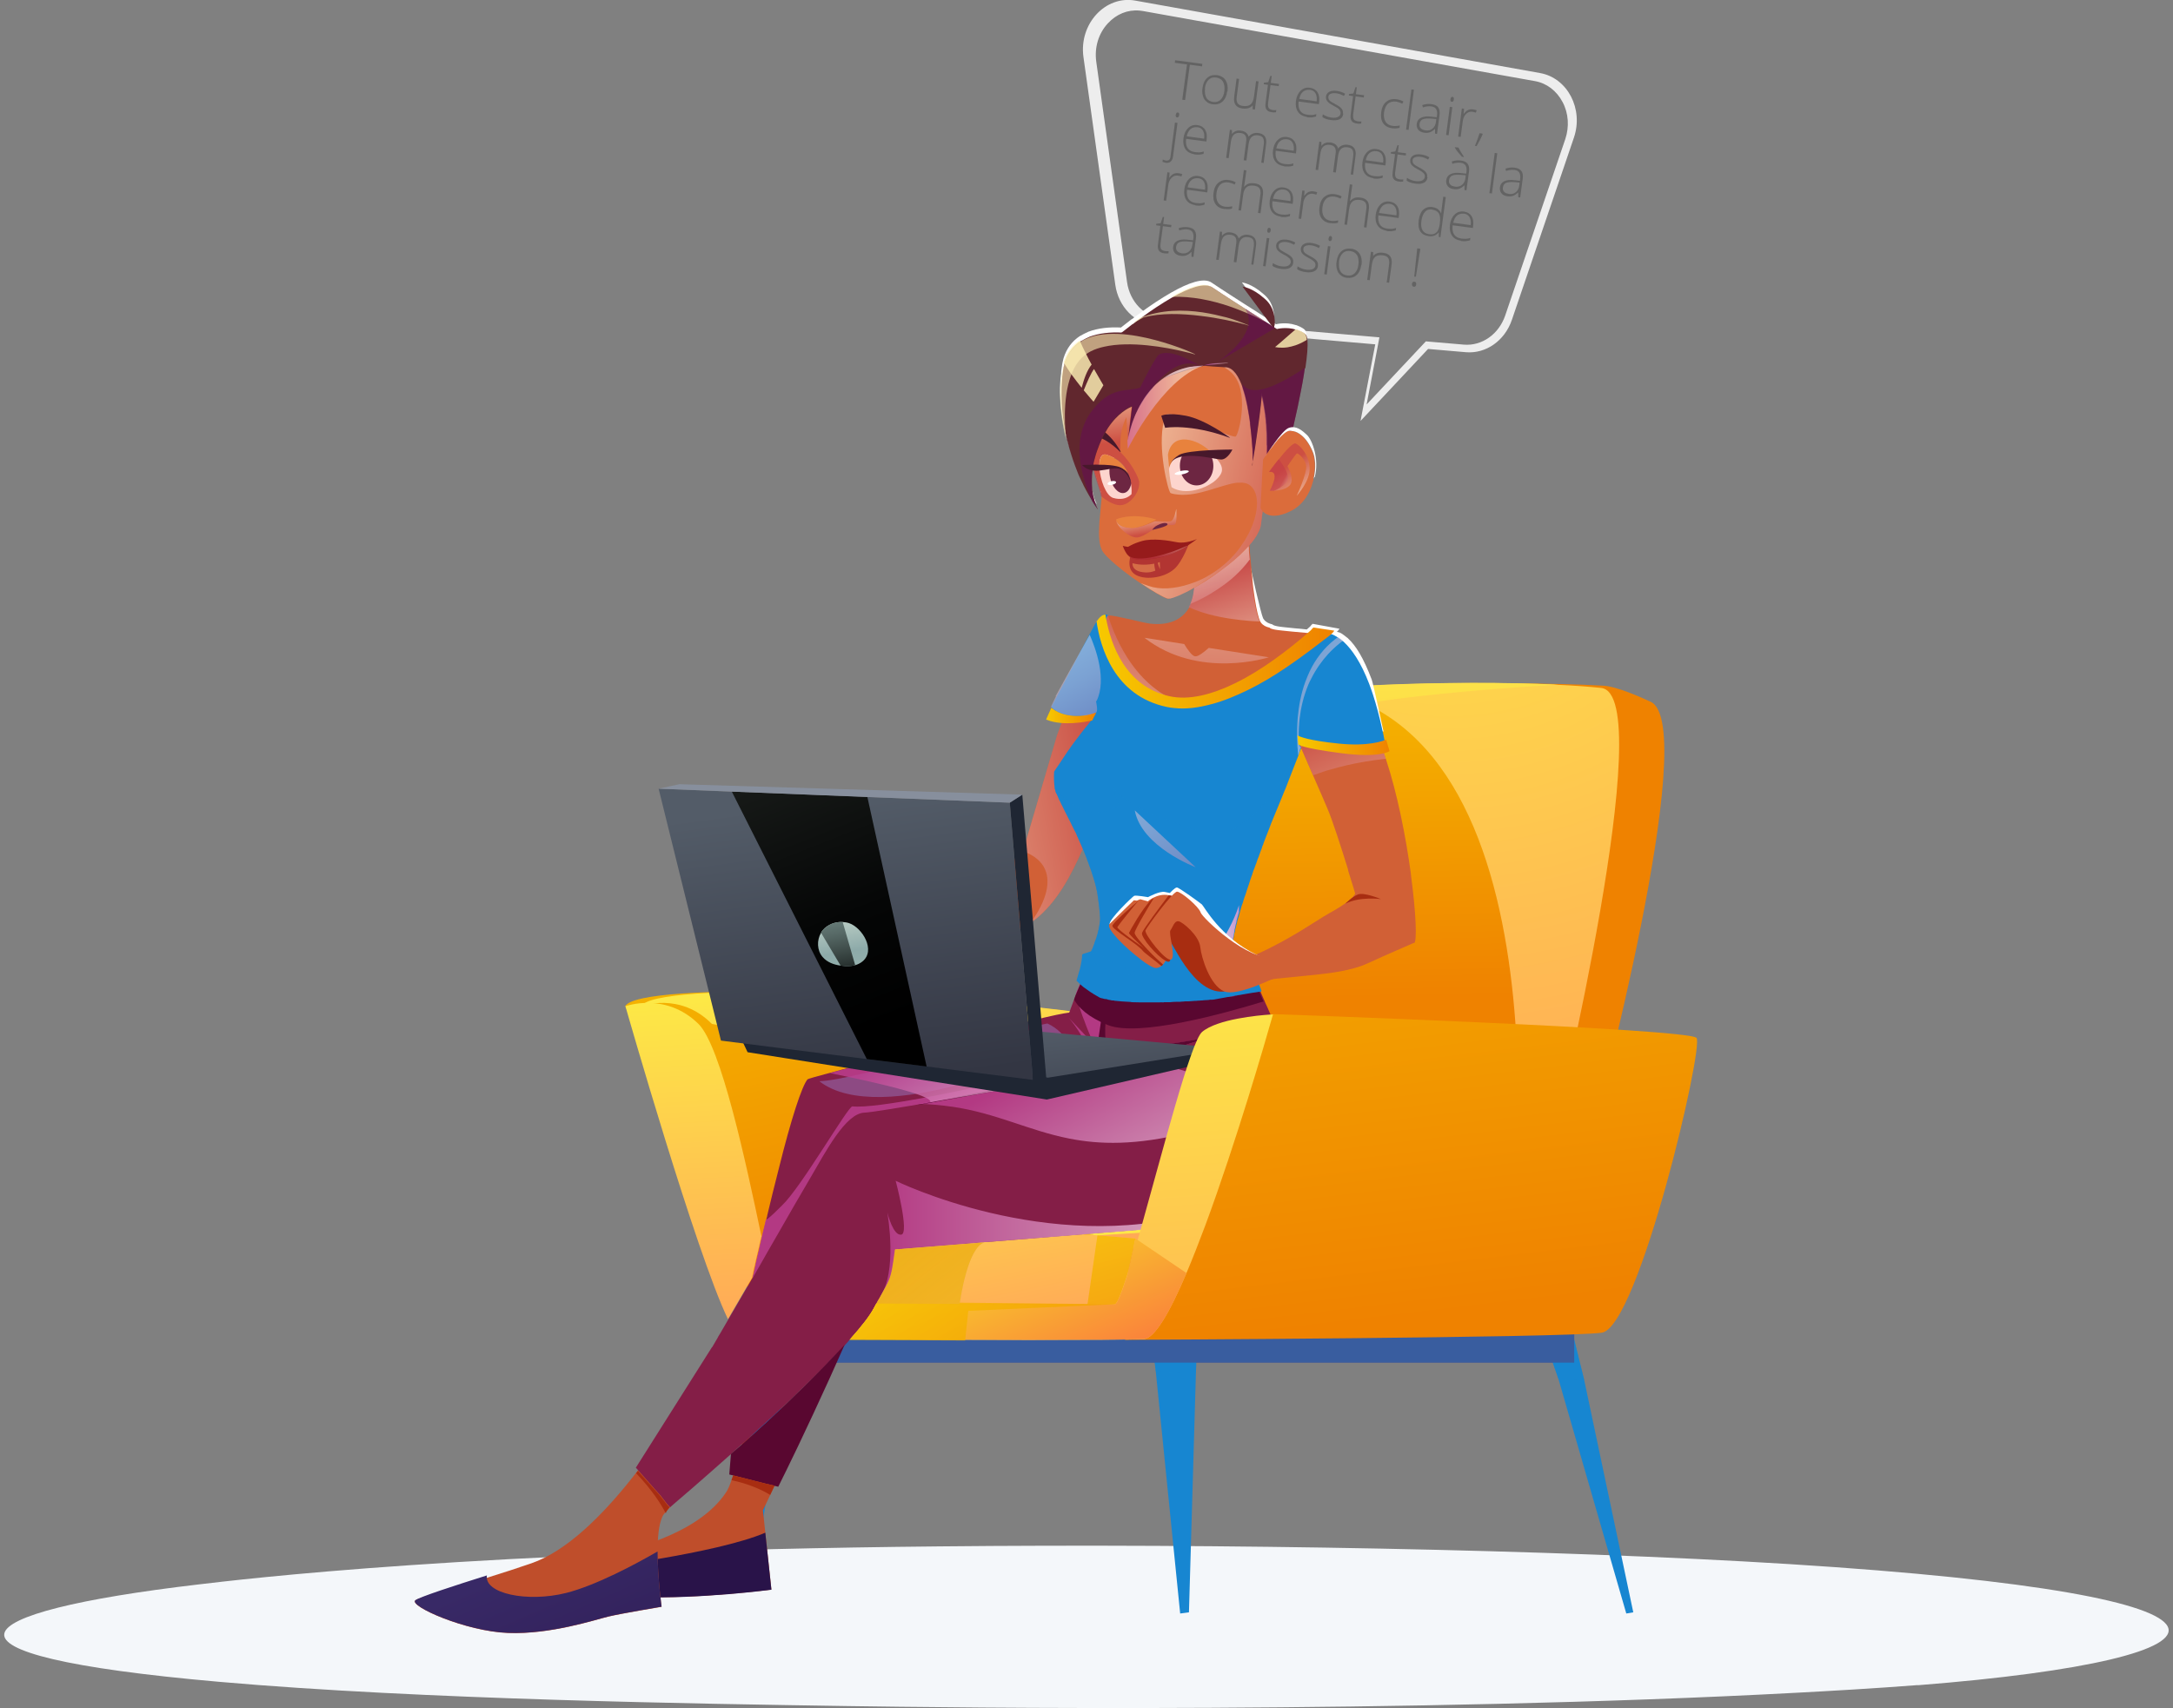 <?xml version="1.0" encoding="UTF-8"?>
<svg xmlns="http://www.w3.org/2000/svg" xmlns:xlink="http://www.w3.org/1999/xlink" version="1.1" width="2000" height="1572"><rect width="100%" height="100%" fill="#808080" stroke="none"/><svg xmlns:xlink="http://www.w3.org/1999/xlink" viewBox="0 0 145.45 114.78" x="0" y="0" width="2000" height="1572">
  <defs>
    <style>
      .cls-1 {
        fill: url(#_Áåçûìÿííûé_ãðàäèåíò_105-5);
        opacity: .75;
      }

      .cls-1, .cls-2, .cls-3, .cls-4, .cls-5, .cls-6, .cls-7, .cls-8, .cls-9, .cls-10, .cls-11, .cls-12, .cls-13, .cls-14, .cls-15, .cls-16, .cls-17, .cls-18, .cls-19, .cls-20, .cls-21, .cls-22, .cls-23, .cls-24, .cls-25, .cls-26, .cls-27, .cls-28, .cls-29, .cls-30, .cls-31, .cls-32, .cls-33, .cls-34, .cls-35, .cls-36, .cls-37, .cls-38, .cls-39, .cls-40, .cls-41, .cls-42, .cls-43, .cls-44, .cls-45, .cls-46, .cls-47, .cls-48, .cls-49, .cls-50, .cls-51, .cls-52, .cls-53, .cls-54, .cls-55, .cls-56, .cls-57, .cls-58, .cls-59, .cls-60, .cls-61, .cls-62, .cls-63, .cls-64, .cls-65, .cls-66, .cls-67, .cls-68, .cls-69, .cls-70, .cls-71, .cls-72, .cls-73, .cls-74, .cls-75, .cls-76, .cls-77, .cls-78, .cls-79, .cls-80, .cls-81, .cls-82, .cls-83, .cls-84, .cls-85, .cls-86, .cls-87, .cls-88, .cls-89, .cls-90 {
        stroke-width: 0px;
      }

      .cls-1, .cls-3, .cls-4, .cls-6, .cls-13, .cls-14, .cls-15, .cls-18, .cls-26, .cls-27, .cls-29, .cls-30, .cls-31, .cls-32, .cls-36, .cls-38, .cls-40, .cls-42, .cls-44, .cls-45, .cls-46, .cls-52, .cls-53, .cls-57, .cls-59, .cls-64, .cls-66, .cls-71, .cls-72, .cls-74, .cls-77, .cls-78, .cls-82, .cls-84, .cls-86, .cls-90 {
        mix-blend-mode: multiply;
      }

      .cls-2 {
        fill: #841e47;
      }

      .cls-3 {
        fill: url(#_Áåçûìÿííûé_ãðàäèåíò_105-10);
      }

      .cls-3, .cls-4, .cls-6, .cls-14, .cls-26, .cls-29, .cls-30, .cls-32, .cls-36, .cls-40, .cls-52, .cls-53, .cls-64, .cls-66, .cls-71 {
        opacity: .58;
      }

      .cls-4 {
        fill: url(#_Áåçûìÿííûé_ãðàäèåíò_107);
      }

      .cls-5 {
        fill: #6d2642;
      }

      .cls-6 {
        fill: url(#_Áåçûìÿííûé_ãðàäèåíò_106-4);
      }

      .cls-7 {
        fill: #bf4e2b;
      }

      .cls-8 {
        fill: #590730;
      }

      .cls-9 {
        fill: #d34c4c;
      }

      .cls-10 {
        fill: url(#_Áåçûìÿííûé_ãðàäèåíò_103-6);
      }

      .cls-10, .cls-11, .cls-14, .cls-18, .cls-24, .cls-25, .cls-27, .cls-28, .cls-31, .cls-33, .cls-34, .cls-41, .cls-42, .cls-44, .cls-57, .cls-58, .cls-60, .cls-61, .cls-62, .cls-70, .cls-74, .cls-76, .cls-81, .cls-84, .cls-86, .cls-87, .cls-89, .cls-90 {
        fill-rule: evenodd;
      }

      .cls-11 {
        fill: url(#_Áåçûìÿííûé_ãðàäèåíò_109);
      }

      .cls-12 {
        fill: url(#Dégradé_sans_nom_682-6);
      }

      .cls-13 {
        fill: url(#_Áåçûìÿííûé_ãðàäèåíò_100-5);
      }

      .cls-13, .cls-18, .cls-27, .cls-44, .cls-46, .cls-74, .cls-77, .cls-78, .cls-82, .cls-84 {
        opacity: .8;
      }

      .cls-14 {
        fill: url(#_Áåçûìÿííûé_ãðàäèåíò_105-2);
      }

      .cls-15 {
        fill: #680463;
        opacity: .4;
      }

      .cls-16 {
        fill: #a0a0f9;
        opacity: .34;
      }

      .cls-16, .cls-21, .cls-37, .cls-50, .cls-63 {
        mix-blend-mode: screen;
      }

      .cls-17 {
        fill: url(#_Áåçûìÿííûé_ãðàäèåíò_113);
      }

      .cls-18 {
        fill: url(#_Áåçûìÿííûé_ãðàäèåíò_100);
      }

      .cls-19 {
        fill: #cf4a43;
      }

      .cls-20 {
        fill: #f4f7fa;
      }

      .cls-21 {
        fill: url(#_Áåçûìÿííûé_ãðàäèåíò_1496);
      }

      .cls-22 {
        fill: #61272e;
      }

      .cls-91 {
        isolation: isolate;
      }

      .cls-23 {
        fill: url(#Dégradé_sans_nom_682-4);
      }

      .cls-24 {
        fill: url(#_Áåçûìÿííûé_ãðàäèåíò_103-3);
      }

      .cls-25 {
        fill: url(#_Áåçûìÿííûé_ãðàäèåíò_103-2);
      }

      .cls-26 {
        fill: url(#_Áåçûìÿííûé_ãðàäèåíò_105-4);
      }

      .cls-27 {
        fill: url(#Dégradé_sans_nom_682-7);
      }

      .cls-28 {
        fill: url(#_Áåçûìÿííûé_ãðàäèåíò_103-4);
      }

      .cls-29 {
        fill: url(#_Áåçûìÿííûé_ãðàäèåíò_106-3);
      }

      .cls-30 {
        fill: url(#_Áåçûìÿííûé_ãðàäèåíò_106-5);
      }

      .cls-31 {
        fill: url(#_Áåçûìÿííûé_ãðàäèåíò_104);
      }

      .cls-31, .cls-38, .cls-45, .cls-57, .cls-59 {
        opacity: .53;
      }

      .cls-32 {
        fill: url(#_Áåçûìÿííûé_ãðàäèåíò_105-9);
      }

      .cls-33, .cls-55, .cls-57, .cls-90 {
        fill: #1786d1;
      }

      .cls-34 {
        fill: url(#Dégradé_sans_nom_682-8);
      }

      .cls-35 {
        fill: url(#_Áåçûìÿííûé_ãðàäèåíò_97);
      }

      .cls-36 {
        fill: url(#_Áåçûìÿííûé_ãðàäèåíò_105-7);
      }

      .cls-37 {
        fill: #ededed;
      }

      .cls-38 {
        fill: url(#_Áåçûìÿííûé_ãðàäèåíò_104-2);
      }

      .cls-39, .cls-62 {
        fill: #a82d11;
      }

      .cls-40 {
        fill: url(#_Áåçûìÿííûé_ãðàäèåíò_105-11);
      }

      .cls-41 {
        fill: url(#Dégradé_sans_nom_682);
      }

      .cls-42 {
        fill: #a80b6c;
        opacity: .15;
      }

      .cls-43 {
        fill: url(#Dégradé_sans_nom_682-5);
      }

      .cls-44 {
        fill: url(#_Áåçûìÿííûé_ãðàäèåíò_108-2);
      }

      .cls-45 {
        fill: url(#_Áåçûìÿííûé_ãðàäèåíò_104-4);
      }

      .cls-46 {
        fill: url(#_Áåçûìÿííûé_ãðàäèåíò_100-3);
      }

      .cls-47 {
        fill: #47182b;
      }

      .cls-48 {
        fill: #fff;
      }

      .cls-49 {
        fill: url(#_Áåçûìÿííûé_ãðàäèåíò_1493-2);
      }

      .cls-50 {
        fill: url(#_Áåçûìÿííûé_ãðàäèåíò_1498);
      }

      .cls-51 {
        fill: #b23532;
      }

      .cls-52 {
        fill: url(#_Áåçûìÿííûé_ãðàäèåíò_105-3);
      }

      .cls-53 {
        fill: url(#_Áåçûìÿííûé_ãðàäèåíò_105);
      }

      .cls-54 {
        fill: #e8823d;
      }

      .cls-56 {
        fill: #961b1b;
      }

      .cls-58 {
        fill: url(#_Áåçûìÿííûé_ãðàäèåíò_102);
      }

      .cls-59 {
        fill: url(#_Áåçûìÿííûé_ãðàäèåíò_104-3);
      }

      .cls-60 {
        fill: url(#_Áåçûìÿííûé_ãðàäèåíò_103);
      }

      .cls-61 {
        fill: url(#_Áåçûìÿííûé_ãðàäèåíò_108-4);
      }

      .cls-63 {
        fill: #f9a85f;
        opacity: .49;
      }

      .cls-64 {
        fill: url(#_Áåçûìÿííûé_ãðàäèåíò_105-8);
      }

      .cls-65 {
        fill: url(#_Áåçûìÿííûé_ãðàäèåíò_97-2);
      }

      .cls-66 {
        fill: url(#_Áåçûìÿííûé_ãðàäèåíò_106-2);
      }

      .cls-67 {
        opacity: .6;
      }

      .cls-67, .cls-79 {
        fill: #fff1b6;
        mix-blend-mode: soft-light;
      }

      .cls-68 {
        fill: #fdd5ce;
      }

      .cls-69 {
        fill: url(#_Áåçûìÿííûé_ãðàäèåíò_1493);
      }

      .cls-70 {
        fill: url(#_Áåçûìÿííûé_ãðàäèåíò_102-2);
      }

      .cls-71 {
        fill: url(#_Áåçûìÿííûé_ãðàäèåíò_106);
      }

      .cls-72 {
        fill: url(#_Áåçûìÿííûé_ãðàäèåíò_105-6);
        opacity: .87;
      }

      .cls-73 {
        fill: #d16036;
      }

      .cls-74 {
        fill: url(#Dégradé_sans_nom_682-9);
      }

      .cls-75 {
        fill: #878f9d;
      }

      .cls-76 {
        fill: url(#_Áåçûìÿííûé_ãðàäèåíò_108-3);
      }

      .cls-77 {
        fill: url(#_Áåçûìÿííûé_ãðàäèåíò_108);
      }

      .cls-78 {
        fill: url(#_Áåçûìÿííûé_ãðàäèåíò_100-4);
      }

      .cls-79 {
        opacity: .82;
      }

      .cls-80 {
        fill: url(#_Áåçûìÿííûé_ãðàäèåíò_1497);
      }

      .cls-81 {
        fill: url(#_Áåçûìÿííûé_ãðàäèåíò_103-5);
      }

      .cls-82 {
        fill: url(#_Áåçûìÿííûé_ãðàäèåíò_100-2);
      }

      .cls-83 {
        fill: #636363;
      }

      .cls-84 {
        fill: url(#_Áåçûìÿííûé_ãðàäèåíò_100-6);
      }

      .cls-85 {
        fill: #1f2633;
      }

      .cls-86 {
        fill: url(#_Áåçûìÿííûé_ãðàäèåíò_108-5);
        opacity: .85;
      }

      .cls-87 {
        fill: url(#Dégradé_sans_nom_682-3);
      }

      .cls-88 {
        fill: #db6c3b;
      }

      .cls-89 {
        fill: url(#Dégradé_sans_nom_682-2);
      }

      .cls-90 {
        opacity: .48;
      }
    </style>
    <radialGradient id="_Áåçûìÿííûé_ãðàäèåíò_113" data-name="Áåçûìÿííûé ãðàäèåíò 113" cx="77.47" cy="109.22" fx="77.47" fy="109.22" r="18.32" gradientUnits="userSpaceOnUse">
      <stop offset="0" stop-color="#6e598d"/>
      <stop offset=".99" stop-color="#583771"/>
    </radialGradient>
    <linearGradient id="Dégradé_sans_nom_682" data-name="Dégradé sans nom 682" x1="88.71" y1="17.99" x2="73.5" y2="17.4" gradientTransform="translate(44.46 48.33) rotate(.84)" gradientUnits="userSpaceOnUse">
      <stop offset="0" stop-color="#f7c900"/>
      <stop offset="1" stop-color="#ef8200"/>
    </linearGradient>
    <linearGradient id="Dégradé_sans_nom_682-2" data-name="Dégradé sans nom 682" x1="15.59" y1="3.58" x2="22.85" y2="35.73" xlink:href="#Dégradé_sans_nom_682"/>
    <radialGradient id="_Áåçûìÿííûé_ãðàäèåíò_109" data-name="Áåçûìÿííûé ãðàäèåíò 109" cx="97.03" cy="29.81" fx="97.03" fy="29.81" r="48.33" gradientUnits="userSpaceOnUse">
      <stop offset="0" stop-color="#fde846"/>
      <stop offset="1" stop-color="#ffaa57"/>
    </radialGradient>
    <linearGradient id="_Áåçûìÿííûé_ãðàäèåíò_103" data-name="Áåçûìÿííûé ãðàäèåíò 103" x1="17.83" y1="26.13" x2="21.06" y2="41.1" gradientTransform="translate(44.46 48.33) rotate(.84)" gradientUnits="userSpaceOnUse">
      <stop offset="0" stop-color="#fde846"/>
      <stop offset="1" stop-color="#ffaa57"/>
    </linearGradient>
    <linearGradient id="Dégradé_sans_nom_682-3" data-name="Dégradé sans nom 682" x1="88.21" y1="37.81" x2="88.77" y2="67.13" gradientTransform="matrix(1,0,0,1,0,0)" xlink:href="#Dégradé_sans_nom_682"/>
    <linearGradient id="_Áåçûìÿííûé_ãðàäèåíò_102" data-name="Áåçûìÿííûé ãðàäèåíò 102" x1="19.44" y1="7.24" x2="36.46" y2="32.37" gradientTransform="translate(44.46 48.33) rotate(.84)" gradientUnits="userSpaceOnUse">
      <stop offset="0" stop-color="#f8cf2a"/>
      <stop offset="1" stop-color="#fa833b"/>
    </linearGradient>
    <linearGradient id="_Áåçûìÿííûé_ãðàäèåíò_103-2" data-name="Áåçûìÿííûé ãðàäèåíò 103" x1="44.39" y1="48.91" x2="51.88" y2="55.13" xlink:href="#_Áåçûìÿííûé_ãðàäèåíò_103"/>
    <linearGradient id="_Áåçûìÿííûé_ãðàäèåíò_103-3" data-name="Áåçûìÿííûé ãðàäèåíò 103" x1="15.03" y1="17.06" x2="17.23" y2="31.9" xlink:href="#_Áåçûìÿííûé_ãðàäèåíò_103"/>
    <linearGradient id="_Áåçûìÿííûé_ãðàäèåíò_103-4" data-name="Áåçûìÿííûé ãðàäèåíò 103" x1="45.8" y1="-5.31" x2="47.69" y2="22.11" xlink:href="#_Áåçûìÿííûé_ãðàäèåíò_103"/>
    <linearGradient id="_Áåçûìÿííûé_ãðàäèåíò_105" data-name="Áåçûìÿííûé ãðàäèåíò 105" x1="60.57" y1="56.61" x2="75.47" y2="53.85" gradientUnits="userSpaceOnUse">
      <stop offset="0" stop-color="#fff5db"/>
      <stop offset=".99" stop-color="#c23a46"/>
    </linearGradient>
    <linearGradient id="_Áåçûìÿííûé_ãðàäèåíò_97" data-name="Áåçûìÿííûé ãðàäèåíò 97" x1="61.8" y1="120.82" x2="57.41" y2="116.43" gradientUnits="userSpaceOnUse">
      <stop offset="0" stop-color="#382966"/>
      <stop offset=".99" stop-color="#291349"/>
    </linearGradient>
    <linearGradient id="_Áåçûìÿííûé_ãðàäèåíò_100" data-name="Áåçûìÿííûé ãðàäèåíò 100" x1="70.56" y1="71.07" x2="79.2" y2="86.85" gradientUnits="userSpaceOnUse">
      <stop offset="0" stop-color="#bf4092"/>
      <stop offset="1" stop-color="#fff"/>
    </linearGradient>
    <linearGradient id="_Áåçûìÿííûé_ãðàäèåíò_100-2" data-name="Áåçûìÿííûé ãðàäèåíò 100" x1="-865.98" y1="273.46" x2="-865.97" y2="275.01" gradientTransform="translate(-491.63 -695.08) rotate(-141.09) scale(1.03 -.99) skewX(-4.53)" xlink:href="#_Áåçûìÿííûé_ãðàäèåíò_100"/>
    <linearGradient id="_Áåçûìÿííûé_ãðàäèåíò_100-3" data-name="Áåçûìÿííûé ãðàäèåíò 100" x1="67.75" y1="83.65" x2="69.84" y2="90.56" xlink:href="#_Áåçûìÿííûé_ãðàäèåíò_100"/>
    <linearGradient id="_Áåçûìÿííûé_ãðàäèåíò_108" data-name="Áåçûìÿííûé ãðàäèåíò 108" x1="3410.85" y1="1120.16" x2="3416.42" y2="1120.16" gradientTransform="translate(3651 -329.68) rotate(-168.15) scale(1 -1)" gradientUnits="userSpaceOnUse">
      <stop offset="0" stop-color="#d551a6"/>
      <stop offset="1" stop-color="#fff"/>
    </linearGradient>
    <linearGradient id="_Áåçûìÿííûé_ãðàäèåíò_108-2" data-name="Áåçûìÿííûé ãðàäèåíò 108" x1="3246.45" y1="54.47" x2="3246.5" y2="54.3" gradientTransform="translate(3318.06 274.82) rotate(-175.31) scale(1 -1)" xlink:href="#_Áåçûìÿííûé_ãðàäèåíò_108"/>
    <linearGradient id="_Áåçûìÿííûé_ãðàäèåíò_105-2" data-name="Áåçûìÿííûé ãðàäèåíò 105" x1="3252" y1="41.43" x2="3247.99" y2="30.98" gradientTransform="translate(3318.06 274.82) rotate(-175.31) scale(1 -1)" xlink:href="#_Áåçûìÿííûé_ãðàäèåíò_105"/>
    <linearGradient id="_Áåçûìÿííûé_ãðàäèåíò_105-3" data-name="Áåçûìÿííûé ãðàäèåíò 105" x1="92.99" y1="57.1" x2="88.73" y2="47.84" xlink:href="#_Áåçûìÿííûé_ãðàäèåíò_105"/>
    <linearGradient id="_Áåçûìÿííûé_ãðàäèåíò_108-3" data-name="Áåçûìÿííûé ãðàäèåíò 108" x1="3251.89" y1="55.3" x2="3251.89" y2="55.26" gradientTransform="translate(3318.06 274.82) rotate(-175.31) scale(1 -1)" xlink:href="#_Áåçûìÿííûé_ãðàäèåíò_108"/>
    <linearGradient id="_Áåçûìÿííûé_ãðàäèåíò_108-4" data-name="Áåçûìÿííûé ãðàäèåíò 108" x1="3251.9" y1="55.34" x2="3251.9" y2="55.3" gradientTransform="translate(3318.06 274.82) rotate(-175.31) scale(1 -1)" xlink:href="#_Áåçûìÿííûé_ãðàäèåíò_108"/>
    <linearGradient id="_Áåçûìÿííûé_ãðàäèåíò_104" data-name="Áåçûìÿííûé ãðàäèåíò 104" x1="83.04" y1="65.44" x2="71.03" y2="44.16" gradientUnits="userSpaceOnUse">
      <stop offset=".02" stop-color="#741e76"/>
      <stop offset=".05" stop-color="#7d2c7e"/>
      <stop offset=".19" stop-color="#9f63a0"/>
      <stop offset=".33" stop-color="#bc93bd"/>
      <stop offset=".47" stop-color="#d4bad5"/>
      <stop offset=".61" stop-color="#e7d8e7"/>
      <stop offset=".74" stop-color="#f4edf4"/>
      <stop offset=".87" stop-color="#fcfafc"/>
      <stop offset=".99" stop-color="#fff"/>
    </linearGradient>
    <linearGradient id="_Áåçûìÿííûé_ãðàäèåíò_108-5" data-name="Áåçûìÿííûé ãðàäèåíò 108" x1="3239.78" y1="52.94" x2="3244.03" y2="53.46" gradientTransform="translate(3318.06 274.82) rotate(-175.31) scale(1 -1)" xlink:href="#_Áåçûìÿííûé_ãðàäèåíò_108"/>
    <linearGradient id="_Áåçûìÿííûé_ãðàäèåíò_105-4" data-name="Áåçûìÿííûé ãðàäèåíò 105" x1="50.77" y1="27.39" x2="51.71" y2="44.79" gradientTransform="translate(32.64 4.88) rotate(4.69)" xlink:href="#_Áåçûìÿííûé_ãðàäèåíò_105"/>
    <linearGradient id="_Áåçûìÿííûé_ãðàäèåíò_105-5" data-name="Áåçûìÿííûé ãðàäèåíò 105" x1="84.36" y1="46.18" x2="81.67" y2="37.69" xlink:href="#_Áåçûìÿííûé_ãðàäèåíò_105"/>
    <linearGradient id="_Áåçûìÿííûé_ãðàäèåíò_105-6" data-name="Áåçûìÿííûé ãðàäèåíò 105" x1="80.33" y1="34.48" x2="83.13" y2="43.06" xlink:href="#_Áåçûìÿííûé_ãðàäèåíò_105"/>
    <linearGradient id="_Áåçûìÿííûé_ãðàäèåíò_105-7" data-name="Áåçûìÿííûé ãðàäèåíò 105" x1="73.93" y1="26.21" x2="74.46" y2="29.83" xlink:href="#_Áåçûìÿííûé_ãðàäèåíò_105"/>
    <linearGradient id="_Áåçûìÿííûé_ãðàäèåíò_105-8" data-name="Áåçûìÿííûé ãðàäèåíò 105" x1="75.93" y1="31.28" x2="88.44" y2="34.18" xlink:href="#_Áåçûìÿííûé_ãðàäèåíò_105"/>
    <linearGradient id="_Áåçûìÿííûé_ãðàäèåíò_106" data-name="Áåçûìÿííûé ãðàäèåíò 106" x1="3235.01" y1="58.12" x2="3231.58" y2="54.54" gradientTransform="translate(3296.44 355.78) rotate(-173.12) scale(1 -1)" gradientUnits="userSpaceOnUse">
      <stop offset="0" stop-color="#ffeadb"/>
      <stop offset=".99" stop-color="#c245ba"/>
    </linearGradient>
    <linearGradient id="_Áåçûìÿííûé_ãðàäèåíò_106-2" data-name="Áåçûìÿííûé ãðàäèåíò 106" x1="3235.26" y1="57.77" x2="3235.14" y2="57.65" xlink:href="#_Áåçûìÿííûé_ãðàäèåíò_106"/>
    <linearGradient id="_Áåçûìÿííûé_ãðàäèåíò_105-9" data-name="Áåçûìÿííûé ãðàäèåíò 105" x1="9.75" y1="33.93" x2="8.26" y2="31.94" gradientTransform="translate(77.81 -.54) rotate(.1)" xlink:href="#_Áåçûìÿííûé_ãðàäèåíò_105"/>
    <linearGradient id="_Áåçûìÿííûé_ãðàäèåíò_107" data-name="Áåçûìÿííûé ãðàäèåíò 107" x1="9.1" y1="33.25" x2="8.18" y2="32.76" gradientTransform="translate(77.81 -.54) rotate(.1)" gradientUnits="userSpaceOnUse">
      <stop offset="0" stop-color="#fff5db"/>
      <stop offset=".41" stop-color="#e6a99e"/>
      <stop offset=".99" stop-color="#c23a46"/>
    </linearGradient>
    <linearGradient id="_Áåçûìÿííûé_ãðàäèåíò_106-3" data-name="Áåçûìÿííûé ãðàäèåíò 106" x1="3173.53" y1="299.04" x2="3178.46" y2="299.89" gradientTransform="translate(3259.82 234.45) rotate(-170.89) scale(1 -1)" xlink:href="#_Áåçûìÿííûé_ãðàäèåíò_106"/>
    <linearGradient id="_Áåçûìÿííûé_ãðàäèåíò_106-4" data-name="Áåçûìÿííûé ãðàäèåíò 106" x1="3170.73" y1="295.8" x2="3172.34" y2="295.8" gradientTransform="translate(3259.82 234.45) rotate(-170.89) scale(1 -1)" xlink:href="#_Áåçûìÿííûé_ãðàäèåíò_106"/>
    <linearGradient id="_Áåçûìÿííûé_ãðàäèåíò_106-5" data-name="Áåçûìÿííûé ãðàäèåíò 106" x1="3172.34" y1="296.03" x2="3172.36" y2="296.03" gradientTransform="translate(3259.82 234.45) rotate(-170.89) scale(1 -1)" xlink:href="#_Áåçûìÿííûé_ãðàäèåíò_106"/>
    <linearGradient id="_Áåçûìÿííûé_ãðàäèåíò_105-10" data-name="Áåçûìÿííûé ãðàäèåíò 105" x1="-.26" y1="36.75" x2="-.26" y2="38.04" gradientTransform="translate(77.81 -.54) rotate(.1)" xlink:href="#_Áåçûìÿííûé_ãðàäèåíò_105"/>
    <linearGradient id="_Áåçûìÿííûé_ãðàäèåíò_105-11" data-name="Áåçûìÿííûé ãðàäèåíò 105" x1="-99.61" y1="-34.84" x2="-99.74" y2="-33.45" gradientTransform="translate(181.93 42.67) rotate(-14.83)" xlink:href="#_Áåçûìÿííûé_ãðàäèåíò_105"/>
    <linearGradient id="_Áåçûìÿííûé_ãðàäèåíò_97-2" data-name="Áåçûìÿííûé ãðàäèåíò 97" x1="35.31" y1="104.95" x2="43.65" y2="123.96" xlink:href="#_Áåçûìÿííûé_ãðàäèåíò_97"/>
    <linearGradient id="_Áåçûìÿííûé_ãðàäèåíò_100-4" data-name="Áåçûìÿííûé ãðàäèåíò 100" x1="58.81" y1="82.73" x2="87.59" y2="82.73" xlink:href="#_Áåçûìÿííûé_ãðàäèåíò_100"/>
    <linearGradient id="Dégradé_sans_nom_682-4" data-name="Dégradé sans nom 682" x1="73.4" y1="44.46" x2="89.37" y2="44.46" gradientTransform="matrix(1,0,0,1,0,0)" xlink:href="#Dégradé_sans_nom_682"/>
    <linearGradient id="Dégradé_sans_nom_682-5" data-name="Dégradé sans nom 682" x1="70" y1="48.1" x2="73.36" y2="48.1" gradientTransform="matrix(1,0,0,1,0,0)" xlink:href="#Dégradé_sans_nom_682"/>
    <linearGradient id="_Áåçûìÿííûé_ãðàäèåíò_104-2" data-name="Áåçûìÿííûé ãðàäèåíò 104" x1="76.55" y1="53.82" x2="66.94" y2="36.79" xlink:href="#_Áåçûìÿííûé_ãðàäèåíò_104"/>
    <linearGradient id="_Áåçûìÿííûé_ãðàäèåíò_104-3" data-name="Áåçûìÿííûé ãðàäèåíò 104" x1="87.15" y1="50.22" x2="87.19" y2="50.13" xlink:href="#_Áåçûìÿííûé_ãðàäèåíò_104"/>
    <linearGradient id="_Áåçûìÿííûé_ãðàäèåíò_104-4" data-name="Áåçûìÿííûé ãðàäèåíò 104" x1="76.74" y1="40.37" x2="98.4" y2="52.43" xlink:href="#_Áåçûìÿííûé_ãðàäèåíò_104"/>
    <linearGradient id="Dégradé_sans_nom_682-6" data-name="Dégradé sans nom 682" x1="86.9" y1="50.07" x2="93.1" y2="50.07" gradientTransform="matrix(1,0,0,1,0,0)" xlink:href="#Dégradé_sans_nom_682"/>
    <linearGradient id="_Áåçûìÿííûé_ãðàäèåíò_100-5" data-name="Áåçûìÿííûé ãðàäèåíò 100" x1="61.62" y1="70.07" x2="67.68" y2="81.15" xlink:href="#_Áåçûìÿííûé_ãðàäèåíò_100"/>
    <linearGradient id="_Áåçûìÿííûé_ãðàäèåíò_100-6" data-name="Áåçûìÿííûé ãðàäèåíò 100" x1="60.04" y1="82.81" x2="67.34" y2="92.07" xlink:href="#_Áåçûìÿííûé_ãðàäèåíò_100"/>
    <linearGradient id="_Áåçûìÿííûé_ãðàäèåíò_1493" data-name="Áåçûìÿííûé ãðàäèåíò 1493" x1="-23.71" y1="69.45" x2="-24.66" y2="78.79" gradientTransform="translate(42.06) rotate(-180) scale(1 -1)" gradientUnits="userSpaceOnUse">
      <stop offset="0" stop-color="#535c68"/>
      <stop offset="1" stop-color="#333643"/>
    </linearGradient>
    <linearGradient id="_Áåçûìÿííûé_ãðàäèåíò_1493-2" data-name="Áåçûìÿííûé ãðàäèåíò 1493" x1="-13.74" y1="53.68" x2="-16.38" y2="72.94" xlink:href="#_Áåçûìÿííûé_ãðàäèåíò_1493"/>
    <linearGradient id="_Áåçûìÿííûé_ãðàäèåíò_1498" data-name="Áåçûìÿííûé ãðàäèåíò 1498" x1="-3.28" y1="32.97" x2="-17.47" y2="68.69" gradientTransform="translate(42.06) rotate(-180) scale(1 -1)" gradientUnits="userSpaceOnUse">
      <stop offset="0" stop-color="#454e49"/>
      <stop offset=".2" stop-color="#313734"/>
      <stop offset=".53" stop-color="#161917"/>
      <stop offset=".8" stop-color="#050606"/>
      <stop offset="1" stop-color="#000"/>
    </linearGradient>
    <linearGradient id="_Áåçûìÿííûé_ãðàäèåíò_1497" data-name="Áåçûìÿííûé ãðàäèåíò 1497" x1="-13.76" y1="60.51" x2="-14.82" y2="66.58" gradientTransform="translate(42.06) rotate(-180) scale(1 -1)" gradientUnits="userSpaceOnUse">
      <stop offset="0" stop-color="#d6e3d6"/>
      <stop offset=".57" stop-color="#8daaa9"/>
      <stop offset=".67" stop-color="#90adab"/>
      <stop offset=".77" stop-color="#9cb6b2"/>
      <stop offset=".87" stop-color="#b0c6bf"/>
      <stop offset=".97" stop-color="#ccdbd0"/>
      <stop offset="1" stop-color="#d6e3d6"/>
    </linearGradient>
    <linearGradient id="_Áåçûìÿííûé_ãðàäèåíò_1496" data-name="Áåçûìÿííûé ãðàäèåíò 1496" x1="-13.42" y1="60.57" x2="-14.48" y2="66.64" gradientTransform="translate(42.06) rotate(-180) scale(1 -1)" gradientUnits="userSpaceOnUse">
      <stop offset="0" stop-color="#79928e"/>
      <stop offset=".13" stop-color="#6f8682"/>
      <stop offset=".37" stop-color="#566865"/>
      <stop offset=".69" stop-color="#2d3735"/>
      <stop offset="1" stop-color="#000"/>
    </linearGradient>
    <linearGradient id="Dégradé_sans_nom_682-7" data-name="Dégradé sans nom 682" x1="72.7" y1="79.98" x2="77.55" y2="95.55" gradientTransform="matrix(1,0,0,1,0,0)" xlink:href="#Dégradé_sans_nom_682"/>
    <linearGradient id="Dégradé_sans_nom_682-8" data-name="Dégradé sans nom 682" x1="44.45" y1="-14.4" x2="51.68" y2="39.38" xlink:href="#Dégradé_sans_nom_682"/>
    <linearGradient id="_Áåçûìÿííûé_ãðàäèåíò_103-5" data-name="Áåçûìÿííûé ãðàäèåíò 103" x1="45.86" y1="67.24" x2="47.02" y2="88.73" gradientTransform="matrix(1,0,0,1,0,0)" xlink:href="#_Áåçûìÿííûé_ãðàäèåíò_103"/>
    <linearGradient id="_Áåçûìÿííûé_ãðàäèåíò_103-6" data-name="Áåçûìÿííûé ãðàäèåíò 103" x1="70.18" y1="66.22" x2="72.47" y2="99.53" gradientTransform="matrix(1,0,0,1,0,0)" xlink:href="#_Áåçûìÿííûé_ãðàäèåíò_103"/>
    <linearGradient id="_Áåçûìÿííûé_ãðàäèåíò_102-2" data-name="Áåçûìÿííûé ãðàäèåíò 102" x1="66.55" y1="84.1" x2="70.35" y2="92.76" gradientTransform="matrix(1,0,0,1,0,0)" xlink:href="#_Áåçûìÿííûé_ãðàäèåíò_102"/>
    <linearGradient id="Dégradé_sans_nom_682-9" data-name="Dégradé sans nom 682" x1="60.04" y1="81.64" x2="75.81" y2="101.67" gradientTransform="matrix(1,0,0,1,0,0)" xlink:href="#Dégradé_sans_nom_682"/>
  </defs>
  <g class="cls-91">
    <g id="Calque_2" data-name="Calque 2">
      <g id="Calque_1-2" data-name="Calque 1">
        <g>
          <g id="Calque_2-2" data-name="Calque 2">
            <g id="Calque_1-2" data-name="Calque 1-2">
              <g class="cls-91">
                <g class="cls-91">
                  <path class="cls-83" d="M79.34,6.72l-.18-.02.32-2.37-.82-.11.02-.17,1.83.24-.02.17-.82-.11-.32,2.37Z"/>
                  <path class="cls-83" d="M82.18,6.14c-.04.31-.15.54-.32.69s-.39.21-.65.18c-.17-.02-.31-.08-.42-.18-.12-.1-.2-.22-.24-.38-.05-.16-.06-.34-.03-.53.04-.31.15-.54.32-.69.17-.15.39-.21.65-.18.26.03.45.15.58.34.12.19.17.44.13.75ZM80.69,5.94c-.03.26,0,.47.09.63s.25.25.45.28c.21.03.38-.02.51-.15.13-.13.22-.32.25-.58.03-.26,0-.47-.09-.63-.1-.16-.25-.25-.46-.28s-.38.02-.51.15c-.13.13-.22.32-.25.58Z"/>
                  <path class="cls-83" d="M82.98,5.29l-.16,1.22c-.03.19,0,.33.06.43.07.1.19.16.35.18.22.03.4,0,.52-.1.12-.1.2-.28.23-.53l.14-1.04.17.02-.25,1.89-.15-.02v-.26s0,0,0,0c-.15.18-.38.25-.69.21-.43-.06-.61-.32-.55-.78l.16-1.23.17.02Z"/>
                  <path class="cls-83" d="M85.19,7.39c.11.01.21.02.29.01l-.02.14c-.09.02-.19.02-.29,0-.17-.02-.28-.08-.35-.18-.07-.1-.09-.25-.06-.44l.16-1.22-.28-.04v-.1s.3-.04.3-.04l.14-.42h.09s-.06.47-.06.47l.55.07-.02.15-.55-.07-.16,1.19c-.02.14,0,.26.03.33.04.08.12.12.23.14Z"/>
                  <path class="cls-83" d="M87.55,7.86c-.27-.04-.48-.15-.61-.34-.13-.19-.18-.44-.14-.74.04-.3.15-.53.32-.69.17-.16.38-.23.63-.19.22.03.39.13.5.3.11.17.14.39.11.66l-.02.14-1.36-.18c-.03.26,0,.47.1.62.1.15.26.24.48.27.11.01.2.02.29.02s.19-.02.32-.06l-.02.16c-.11.03-.22.05-.31.06-.09,0-.19,0-.3-.01ZM87.74,6.04c-.18-.02-.34.02-.46.12-.13.11-.21.27-.26.49l1.17.16c.03-.22,0-.4-.07-.53-.08-.14-.2-.22-.37-.24Z"/>
                  <path class="cls-83" d="M89.98,7.65c-.02.17-.1.29-.24.36-.14.07-.33.09-.57.06-.25-.03-.45-.1-.59-.2l.02-.19c.18.12.37.19.58.22.19.03.33.01.44-.04.11-.05.16-.13.18-.23.01-.09-.02-.18-.08-.26s-.19-.16-.35-.24c-.18-.09-.3-.17-.37-.23-.07-.06-.12-.12-.15-.19-.03-.07-.04-.15-.03-.23.02-.14.09-.24.22-.31.13-.07.3-.09.51-.06.2.03.39.09.56.19l-.09.15c-.18-.1-.34-.16-.5-.18-.15-.02-.28-.01-.38.03-.1.04-.15.1-.16.19-.01.1.01.18.07.25.06.07.19.15.38.25.16.08.28.16.35.22.07.06.12.12.15.19.03.07.04.14.03.23Z"/>
                  <path class="cls-83" d="M90.91,8.15c.11.01.21.02.29.01l-.02.14c-.09.02-.19.02-.29,0-.17-.02-.28-.08-.35-.18-.07-.1-.09-.25-.06-.44l.16-1.22-.28-.04v-.1s.3-.04.3-.04l.14-.42h.09s-.06.47-.06.47l.55.07-.02.15-.55-.07-.16,1.19c-.02.14,0,.26.03.33.04.08.12.12.23.14Z"/>
                  <path class="cls-83" d="M93.26,8.62c-.27-.04-.47-.15-.6-.34-.13-.19-.17-.44-.13-.74.04-.31.15-.55.34-.7.18-.15.41-.21.69-.17.16.02.32.07.46.15l-.07.15c-.16-.08-.29-.12-.41-.14-.23-.03-.42.02-.56.14-.14.13-.22.32-.26.59-.03.25,0,.46.1.62.1.16.26.25.47.28.17.02.34.01.49-.03l-.02.16c-.13.04-.29.05-.49.03Z"/>
                  <path class="cls-83" d="M94.37,8.73l-.17-.02.36-2.7.17.02-.36,2.7Z"/>
                  <path class="cls-83" d="M96.15,8.97v-.3s-.02,0-.02,0c-.11.11-.22.18-.33.22-.11.04-.23.05-.37.03-.18-.02-.32-.09-.41-.2-.09-.11-.12-.25-.1-.41.02-.18.12-.32.29-.4s.4-.11.69-.07l.36.04.02-.13c.02-.18,0-.32-.06-.42s-.17-.16-.33-.18c-.18-.02-.36,0-.56.07l-.04-.16c.22-.07.43-.09.63-.06.21.03.36.1.44.22.09.12.12.3.09.52l-.17,1.26-.13-.02ZM95.47,8.76c.2.03.37,0,.5-.11.13-.1.21-.25.24-.46l.02-.19-.33-.03c-.27-.02-.46,0-.58.05-.12.05-.19.16-.21.3-.02.12,0,.22.07.29.06.07.16.12.29.14Z"/>
                  <path class="cls-83" d="M97.06,9.09l-.17-.02.25-1.89.17.02-.25,1.89ZM97.19,6.66c.01-.11.06-.16.13-.15.04,0,.06.02.08.05.02.03.02.07.01.13,0,.05-.02.09-.05.12-.02.03-.05.04-.09.03-.07,0-.1-.07-.09-.18Z"/>
                  <path class="cls-83" d="M98.7,7.35c.08.01.16.03.25.06l-.06.16c-.08-.03-.16-.05-.24-.06-.16-.02-.3.03-.42.15-.12.12-.2.29-.22.5l-.14,1.04-.17-.02.25-1.89.15.02-.03.34h.01c.1-.13.19-.21.29-.26.1-.04.21-.06.33-.04Z"/>
                  <path class="cls-83" d="M99.33,8.98l.02.04c-.13.3-.27.56-.41.8l-.11-.02c.13-.31.23-.59.31-.85l.2.03Z"/>
                </g>
                <g class="cls-91">
                  <path class="cls-83" d="M78.06,10.94c-.09-.01-.17-.04-.23-.07l.02-.15c.08.03.15.06.22.07.18.02.28-.07.3-.27l.3-2.28.17.02-.3,2.25c-.02.16-.07.27-.16.35-.08.07-.19.1-.33.08ZM78.73,7.71c.01-.11.06-.16.13-.15.04,0,.06.02.08.05.02.03.02.07.01.13,0,.05-.02.09-.05.12-.02.03-.05.04-.09.03-.07,0-.1-.07-.09-.18Z"/>
                  <path class="cls-83" d="M79.99,10.37c-.27-.04-.48-.15-.61-.34-.13-.19-.18-.44-.14-.74.04-.3.15-.53.32-.69.17-.16.38-.23.63-.19.22.03.39.13.5.3.11.17.14.39.11.66l-.02.14-1.36-.18c-.03.26,0,.47.1.62.1.15.26.24.48.27.11.01.2.02.29.02s.19-.02.32-.06l-.02.16c-.11.03-.22.05-.31.05-.09,0-.19,0-.3-.01ZM80.18,8.55c-.18-.02-.34.02-.46.12s-.21.27-.26.49l1.17.16c.03-.22,0-.4-.07-.53-.08-.14-.2-.22-.37-.24Z"/>
                  <path class="cls-83" d="M84.47,10.93l.17-1.24c.02-.18,0-.32-.05-.42-.06-.09-.16-.15-.31-.17-.19-.03-.34,0-.45.1-.11.09-.18.26-.21.48l-.15,1.11-.18-.02.17-1.29c.04-.32-.08-.5-.37-.54-.2-.03-.35.01-.46.11-.11.1-.18.28-.21.54l-.14,1.04-.17-.02.25-1.89.14.02v.26s.01,0,.01,0c.06-.09.15-.15.25-.19.1-.04.21-.05.33-.03.3.04.47.18.53.41h0c.08-.1.17-.17.28-.21.11-.04.23-.06.37-.04.21.03.35.1.44.23.09.12.12.31.08.55l-.16,1.23-.17-.02Z"/>
                  <path class="cls-83" d="M86.01,11.17c-.27-.04-.48-.15-.61-.34-.13-.19-.18-.44-.14-.74.04-.3.15-.53.32-.69.17-.16.38-.23.63-.19.22.03.39.13.5.3.11.17.14.39.11.66l-.02.14-1.36-.18c-.03.26,0,.47.1.62.1.15.26.24.48.27.11.01.2.02.29.02.08,0,.19-.02.32-.06l-.02.16c-.11.03-.22.05-.31.05-.09,0-.19,0-.3-.01ZM86.2,9.36c-.18-.02-.34.02-.46.12-.13.1-.21.27-.26.49l1.17.16c.03-.22,0-.4-.07-.53-.08-.14-.2-.22-.37-.24Z"/>
                  <path class="cls-83" d="M90.48,11.73l.17-1.24c.02-.18,0-.32-.05-.42-.06-.09-.16-.15-.31-.17-.19-.03-.34,0-.45.1-.11.09-.18.26-.21.48l-.15,1.11-.18-.02.17-1.29c.04-.32-.08-.5-.37-.54-.2-.03-.35.01-.46.11-.11.1-.18.28-.21.54l-.14,1.04-.17-.02.25-1.89.14.02v.26s.01,0,.01,0c.06-.09.15-.15.25-.19.1-.04.21-.05.33-.04.3.04.47.18.53.41h0c.08-.1.17-.17.28-.21.11-.04.23-.06.37-.04.21.03.35.1.44.23.09.12.12.31.08.55l-.16,1.23-.17-.02Z"/>
                  <path class="cls-83" d="M92.02,11.98c-.27-.04-.48-.15-.61-.34-.13-.19-.18-.44-.14-.74.04-.3.15-.53.32-.69.17-.16.38-.23.64-.19.22.03.39.13.49.3.11.17.14.39.11.66l-.02.14-1.36-.18c-.03.26,0,.47.1.62.1.15.26.24.48.27.11.01.2.02.29.02s.19-.02.32-.06l-.02.16c-.11.03-.22.05-.31.06-.09,0-.19,0-.3-.01ZM92.21,10.16c-.18-.02-.34.02-.46.12-.13.11-.21.27-.26.49l1.17.16c.03-.22,0-.4-.07-.53-.08-.14-.2-.22-.37-.24Z"/>
                  <path class="cls-83" d="M93.73,12.05c.11.01.21.02.29.01l-.02.14c-.09.02-.18.02-.29,0-.17-.02-.28-.08-.35-.18-.07-.1-.09-.24-.06-.44l.16-1.22-.28-.04v-.1s.3-.04.3-.04l.14-.42h.09s-.06.47-.06.47l.55.07-.02.15-.55-.07-.16,1.19c-.02.14,0,.26.03.33.04.08.12.12.23.14Z"/>
                  <path class="cls-83" d="M95.64,11.92c-.02.17-.1.29-.24.36-.14.07-.33.1-.57.06-.25-.03-.45-.1-.59-.2l.02-.19c.18.12.37.19.58.22.19.02.33.01.44-.04.1-.05.16-.13.18-.23.01-.1-.01-.18-.08-.26-.07-.07-.19-.16-.35-.24-.18-.09-.3-.17-.37-.23-.07-.06-.12-.12-.15-.19-.03-.07-.04-.15-.03-.23.02-.14.09-.24.22-.31.13-.07.3-.09.51-.06.2.03.39.09.56.19l-.09.15c-.18-.1-.34-.16-.5-.18-.15-.02-.28-.01-.38.03-.1.04-.15.1-.16.19-.01.1.01.18.07.25.06.07.19.15.38.25.16.08.28.16.35.22.07.06.12.12.15.19.03.07.04.14.03.23Z"/>
                  <path class="cls-83" d="M98.13,12.76v-.3s-.02,0-.02,0c-.11.11-.22.18-.33.22-.11.04-.23.05-.37.03-.18-.02-.32-.09-.41-.2-.09-.11-.12-.25-.1-.41.03-.18.12-.32.29-.4.17-.08.4-.11.69-.07l.36.04.02-.13c.02-.18,0-.32-.06-.42-.06-.1-.17-.16-.33-.18-.18-.02-.36,0-.56.07l-.04-.16c.22-.07.43-.09.63-.06.21.03.35.1.44.22s.12.3.09.52l-.17,1.26-.13-.02ZM97.45,12.54c.2.03.37,0,.5-.11.13-.1.21-.25.24-.46l.02-.19-.33-.03c-.27-.02-.46,0-.58.05s-.19.16-.21.3c-.02.12,0,.21.07.29.06.08.16.12.29.14ZM98.07,10.55l-.12-.02c-.1-.11-.19-.22-.29-.34s-.15-.21-.18-.27v-.03s.25.03.25.03c.02.06.07.15.14.27.07.12.14.23.21.33v.03Z"/>
                  <path class="cls-83" d="M99.97,13l-.17-.02.36-2.7.17.02-.36,2.7Z"/>
                  <path class="cls-83" d="M101.74,13.24v-.3s-.02,0-.02,0c-.11.11-.22.18-.33.22-.11.04-.23.05-.37.03-.18-.02-.32-.09-.41-.2-.09-.11-.12-.25-.1-.41.02-.18.12-.32.29-.4.17-.08.4-.11.69-.07l.36.04.02-.13c.02-.18,0-.32-.06-.42-.06-.1-.17-.16-.33-.18-.18-.02-.36,0-.56.07l-.04-.16c.22-.07.43-.09.63-.06.21.03.35.1.44.22.09.12.12.3.09.52l-.17,1.26-.13-.02ZM101.07,13.03c.2.03.37,0,.5-.11.13-.1.21-.25.24-.46l.02-.19-.33-.03c-.27-.02-.46,0-.58.05-.12.05-.19.16-.21.3-.02.12,0,.21.07.29.06.08.16.12.29.14Z"/>
                </g>
                <g class="cls-91">
                  <path class="cls-83" d="M78.91,11.64c.08.01.16.03.25.06l-.06.16c-.08-.03-.16-.05-.24-.06-.16-.02-.3.03-.42.15-.12.12-.2.29-.22.5l-.14,1.04-.17-.02.25-1.89.15.02-.03.34h.01c.1-.13.19-.21.29-.26.1-.04.21-.06.33-.04Z"/>
                  <path class="cls-83" d="M80.05,13.79c-.27-.04-.48-.15-.61-.34-.13-.19-.18-.44-.14-.74.04-.3.15-.53.32-.69.17-.16.38-.23.63-.19.22.03.39.13.5.3.11.17.14.39.11.66l-.02.14-1.36-.18c-.03.26,0,.47.1.62.1.15.26.24.48.27.11.01.2.02.29.02s.19-.02.32-.06l-.02.16c-.11.03-.22.05-.31.06-.09,0-.19,0-.3-.01ZM80.24,11.98c-.18-.02-.34.02-.46.12-.13.1-.21.27-.26.49l1.17.16c.03-.22,0-.4-.07-.53-.08-.14-.2-.22-.37-.24Z"/>
                  <path class="cls-83" d="M81.99,14.05c-.27-.04-.47-.15-.6-.34-.13-.19-.17-.44-.13-.74.04-.31.15-.55.34-.7s.41-.21.69-.17c.16.02.32.07.46.15l-.07.15c-.16-.08-.29-.12-.41-.14-.23-.03-.42.02-.55.14-.14.13-.23.32-.26.59-.03.25,0,.46.1.62s.26.25.47.28c.17.02.33.01.49-.03l-.02.16c-.13.04-.29.05-.49.02Z"/>
                  <path class="cls-83" d="M84.25,14.31l.16-1.22c.03-.19,0-.33-.06-.43-.07-.1-.19-.16-.35-.18-.23-.03-.4,0-.52.1-.12.1-.2.28-.23.53l-.14,1.04-.17-.02.36-2.7.17.02-.12.86-.04.24h.01c.09-.1.19-.17.3-.21s.25-.04.41-.02c.43.06.61.32.55.78l-.16,1.23-.17-.02Z"/>
                  <path class="cls-83" d="M85.79,14.56c-.27-.04-.48-.15-.61-.34-.13-.19-.18-.44-.14-.74.04-.3.15-.53.32-.69.17-.16.38-.23.63-.19.22.03.39.13.5.3.11.17.14.39.11.66l-.02.14-1.36-.18c-.03.26,0,.47.1.62.1.15.26.24.48.27.11.01.2.02.29.02s.19-.02.32-.06l-.02.16c-.11.03-.22.05-.31.06-.09,0-.19,0-.3-.01ZM85.98,12.74c-.18-.02-.33.02-.46.12-.13.1-.21.27-.26.49l1.17.16c.03-.22,0-.4-.07-.53-.08-.14-.2-.22-.37-.24Z"/>
                  <path class="cls-83" d="M87.98,12.86c.08.01.16.03.25.06l-.06.16c-.08-.03-.16-.05-.24-.06-.16-.02-.3.03-.42.15-.12.12-.2.29-.22.5l-.14,1.04-.17-.02.25-1.89.15.02-.03.34h.01c.1-.13.19-.21.29-.26.1-.04.21-.06.33-.04Z"/>
                  <path class="cls-83" d="M89.11,15c-.27-.04-.47-.15-.6-.34-.13-.19-.17-.44-.13-.74.04-.31.15-.55.34-.7s.41-.21.69-.17c.16.02.32.07.46.15l-.07.15c-.16-.08-.29-.12-.41-.14-.23-.03-.42.02-.55.14-.14.13-.23.32-.26.59-.03.25,0,.46.1.62.1.16.26.25.47.28.17.02.33.01.49-.03l-.02.16c-.13.04-.29.05-.49.02Z"/>
                  <path class="cls-83" d="M91.37,15.27l.16-1.22c.03-.19,0-.33-.06-.43-.07-.1-.19-.16-.35-.18-.23-.03-.4,0-.52.1-.12.1-.2.28-.23.53l-.14,1.04-.17-.02.36-2.7.17.02-.12.86-.04.24h.01c.09-.1.19-.17.3-.21.11-.04.25-.04.41-.02.43.06.61.32.55.78l-.16,1.23-.17-.02Z"/>
                  <path class="cls-83" d="M92.91,15.51c-.27-.04-.48-.15-.61-.34-.13-.19-.18-.44-.14-.74.04-.3.15-.53.32-.69.17-.16.38-.23.63-.19.22.03.39.13.5.3.11.17.14.39.11.66l-.02.14-1.36-.18c-.03.26,0,.47.1.62.1.15.26.24.48.27.11.01.2.02.29.02s.19-.02.32-.06l-.02.16c-.11.03-.22.05-.31.06-.09,0-.19,0-.3-.01ZM93.1,13.7c-.18-.02-.34.02-.46.12s-.21.27-.26.49l1.17.16c.03-.22,0-.4-.07-.53-.08-.14-.2-.22-.37-.24Z"/>
                  <path class="cls-83" d="M95.98,13.92c.14.02.25.06.34.12.09.06.17.16.23.29h.01c.01-.15.03-.29.05-.43l.09-.68.17.02-.36,2.7-.11-.02v-.29s-.02,0-.02,0c-.17.2-.39.28-.66.24-.26-.04-.45-.14-.56-.32-.12-.18-.15-.43-.11-.74.04-.33.15-.57.31-.72.16-.15.37-.21.63-.18ZM95.96,14.08c-.21-.03-.37.02-.49.16-.12.13-.2.33-.24.61-.07.53.1.83.52.89.21.03.38-.01.49-.12.12-.11.19-.31.23-.59v-.03c.04-.29.02-.51-.06-.65-.08-.14-.23-.23-.45-.26Z"/>
                  <path class="cls-83" d="M97.9,16.18c-.27-.04-.48-.15-.61-.34-.13-.19-.18-.44-.14-.74.04-.3.15-.53.32-.69.17-.16.38-.23.63-.19.22.03.39.13.5.3.11.17.14.39.11.66l-.02.14-1.36-.18c-.03.26,0,.47.1.62.1.15.26.24.48.27.11.01.2.02.29.02s.19-.02.32-.06l-.02.16c-.11.03-.22.05-.31.06-.09,0-.19,0-.3-.01ZM98.09,14.36c-.18-.02-.34.02-.46.12-.13.11-.21.27-.26.49l1.17.16c.03-.22,0-.4-.07-.53-.08-.14-.2-.22-.37-.24Z"/>
                  <path class="cls-83" d="M77.96,16.87c.11.01.2.02.29.01l-.02.14c-.09.02-.18.02-.29,0-.17-.02-.28-.08-.35-.18-.07-.1-.09-.25-.06-.44l.16-1.22-.28-.04v-.1s.3-.04.3-.04l.14-.42h.09s-.06.47-.06.47l.55.07-.02.15-.55-.07-.16,1.19c-.02.14,0,.26.03.33.04.08.12.12.23.14Z"/>
                  <path class="cls-83" d="M79.78,17.24v-.3s-.02,0-.02,0c-.11.11-.22.18-.33.22-.11.04-.23.05-.37.03-.18-.02-.32-.09-.41-.2-.09-.11-.12-.25-.1-.41.02-.18.12-.32.29-.4s.4-.11.69-.07l.36.04.02-.13c.02-.18,0-.32-.06-.42s-.17-.16-.33-.18c-.18-.02-.36,0-.56.07l-.04-.16c.22-.07.43-.09.63-.06.21.03.36.1.44.22.09.12.12.3.09.52l-.17,1.26-.13-.02ZM79.1,17.02c.2.03.37,0,.5-.11.13-.1.21-.25.24-.46l.03-.19-.33-.03c-.27-.02-.46,0-.58.05s-.19.16-.21.3c-.02.12,0,.21.07.29.06.08.16.12.29.14Z"/>
                  <path class="cls-83" d="M83.8,17.77l.17-1.24c.02-.18,0-.32-.05-.42-.06-.09-.16-.15-.31-.17-.19-.03-.34,0-.45.1-.11.09-.18.26-.21.48l-.15,1.11-.18-.02.17-1.29c.04-.32-.08-.5-.37-.54-.2-.03-.35.01-.46.11-.11.1-.17.28-.21.54l-.14,1.04-.17-.02.25-1.89.14.02v.26s.01,0,.01,0c.06-.09.15-.15.25-.19.1-.04.21-.05.33-.03.3.04.47.18.53.41h0c.08-.1.17-.17.28-.21s.23-.06.36-.04c.21.03.35.1.44.23s.12.31.08.55l-.17,1.23-.17-.02Z"/>
                  <path class="cls-83" d="M84.76,17.9l-.17-.02.25-1.89.17.02-.25,1.89ZM84.88,15.46c.01-.11.06-.16.13-.15.04,0,.06.02.08.05.02.03.02.07.01.13,0,.05-.02.09-.05.12-.02.03-.05.04-.09.03-.07,0-.1-.07-.09-.18Z"/>
                  <path class="cls-83" d="M86.62,17.65c-.02.17-.1.29-.25.36-.14.07-.33.09-.56.06-.25-.03-.45-.1-.59-.2l.03-.19c.18.12.37.19.58.22.19.02.33.01.44-.04.1-.05.16-.13.18-.23.01-.1-.02-.18-.08-.26-.07-.07-.19-.16-.35-.24-.18-.09-.3-.17-.37-.23-.07-.06-.12-.12-.15-.19-.03-.07-.04-.15-.03-.23.02-.14.09-.24.22-.31.13-.07.3-.09.51-.06.2.03.39.09.56.19l-.08.15c-.18-.1-.34-.16-.5-.18-.15-.02-.28-.01-.38.03-.1.04-.15.1-.16.19-.01.1.01.18.07.25.06.07.19.15.38.25.16.08.28.16.35.22.07.06.12.12.15.19s.04.14.03.23Z"/>
                  <path class="cls-83" d="M88.28,17.87c-.02.17-.1.29-.25.36-.14.07-.33.09-.56.06-.25-.03-.45-.1-.59-.2l.03-.19c.18.12.37.19.58.22.19.02.33.01.44-.04s.16-.13.18-.23c.01-.1-.01-.18-.08-.26-.07-.07-.19-.16-.35-.24-.18-.09-.3-.17-.37-.23-.07-.06-.12-.12-.15-.19-.03-.07-.04-.15-.03-.23.02-.14.09-.24.22-.31.13-.07.3-.09.51-.06.2.03.39.09.56.19l-.08.15c-.17-.1-.34-.16-.5-.18-.15-.02-.28-.01-.38.03-.1.04-.15.1-.16.19-.01.1.01.18.07.25.06.07.19.15.38.25.16.08.28.16.35.22.07.06.12.12.15.19.03.07.04.14.03.23Z"/>
                  <path class="cls-83" d="M88.87,18.45l-.17-.02.25-1.89.17.02-.25,1.89ZM89,16.01c.01-.11.06-.16.13-.15.04,0,.06.02.08.06.02.03.02.07.01.13,0,.05-.02.09-.05.12-.02.03-.05.04-.09.03-.07,0-.1-.07-.09-.18Z"/>
                  <path class="cls-83" d="M91.19,17.8c-.04.31-.15.54-.32.69-.17.15-.39.21-.65.18-.17-.02-.31-.08-.42-.18-.12-.1-.2-.22-.24-.38-.05-.16-.06-.34-.03-.53.04-.31.15-.54.32-.69.17-.15.39-.21.65-.18.26.03.45.15.58.34.12.19.17.44.13.75ZM89.7,17.6c-.03.26,0,.47.09.63.09.16.25.25.45.28.21.03.38-.02.51-.15.13-.13.22-.32.25-.58.03-.26,0-.47-.09-.63-.1-.16-.25-.25-.46-.28-.21-.03-.38.02-.51.15-.13.13-.22.32-.25.58Z"/>
                  <path class="cls-83" d="M92.9,18.99l.16-1.22c.03-.19,0-.33-.06-.43-.07-.1-.19-.16-.35-.18-.23-.03-.4,0-.52.1-.12.1-.2.28-.23.53l-.14,1.04-.17-.02.25-1.89.15.02v.26s0,0,0,0c.15-.18.38-.25.69-.21.43.06.61.32.55.78l-.17,1.23-.17-.02Z"/>
                  <path class="cls-83" d="M94.6,19.08c.01-.11.07-.16.16-.15.1.01.13.08.12.19s-.07.16-.16.15c-.09-.01-.13-.08-.12-.19ZM94.86,18.59h-.11s.2-1.9.2-1.9l.21.03-.3,1.88Z"/>
                </g>
              </g>
            </g>
          </g>
          <path class="cls-37" d="M76,.04l27.21,4.87c1.84.33,2.93,2.41,2.27,4.34l-4.17,12.25c-.48,1.4-1.74,2.28-3.08,2.17l-2.55-.22-4.54,4.84.99-5.15-14.8-1.28c-1.36-.12-2.46-1.24-2.67-2.72l-2.14-15.31c-.31-2.22,1.47-4.15,3.48-3.79ZM73.38,4.14l2.07,14.82c.19,1.33,1.17,2.34,2.4,2.45l14.56,1.26-.86,4.51,3.98-4.24,2.56.22c1.21.1,2.34-.7,2.77-1.95l4.04-11.86c.28-.83.22-1.74-.18-2.49-.4-.76-1.07-1.27-1.86-1.41L76.51.74c-.08-.01-.15-.02-.23-.03-.79-.07-1.55.24-2.12.86-.63.68-.91,1.62-.78,2.57Z"/>
        </g>
        <g>
          <path class="cls-20" d="M128.59,113.24c-2.99.23-5.81.39-8.05.51-26.25,1.41-57.3,1-63.9.9-9.75-.15-28.59-.43-42.21-1.63-20.61-1.81-17.4-4.66-1.41-6.54,2.92-.34,18.37-2.26,49.76-2.56,19-.19,41.14.19,57.18,1.19,33.66,2.11,31.26,6.36,8.63,8.14Z"/>
          <polygon class="cls-33" points="109.47 108.35 109 108.43 104.45 92.7 104.06 91.57 103.41 89.62 80.14 90.22 80.1 91.57 80.08 92.22 79.61 108.35 79.02 108.43 77.38 92.16 77.31 91.57 77.13 90.03 52.96 90.03 52.71 91.57 52.69 91.67 50.3 106.36 49.87 106.33 50.14 91.62 50.23 87.01 104.35 85.41 105.08 88.34 105.5 90.03 106.17 92.73 109.47 108.35"/>
          <rect class="cls-17" x="50.85" y="88.34" width="54.65" height="3.23"/>
          <polygon class="cls-90" points="106.17 92.73 104.45 92.7 104.06 91.57 80.1 91.57 80.08 92.22 77.38 92.16 77.31 91.57 52.71 91.57 52.69 91.67 50.14 91.62 50.23 87.01 104.35 85.41 105.08 88.34 105.5 88.34 105.5 90.03 106.17 92.73"/>
          <path class="cls-41" d="M75.4,84.72s7.36-36.35,11.26-37.72c2.61-.91,13.91-1.31,20.81-.92.89.05,2.52.78,3.17,1.08,3.43,1.62-3.88,28.85-3.88,28.85l-31.36,8.7Z"/>
          <path class="cls-89" d="M78.81,88.67l-28.04-.27-8.78-20.18-.26-.61c.9-1.66,20.72-1.15,34.63,1,1.46.22,2.85.47,4.15.73,13.69,2.75-1.69,19.33-1.69,19.33Z"/>
          <path class="cls-11" d="M104.19,75.98l-31.36,8.7s2.12-10.45,4.68-20.36c0,0,0,0,0-.02,2.22-8.56,4.76-16.7,6.57-17.33,2.55-.89,13.38-1.29,20.31-.95,1.09.05,2.07.12,2.92.21,3.98.42-3.13,29.75-3.13,29.75Z"/>
          <path class="cls-60" d="M76.01,83.23l-.97,4.44h-2.25s-20.45-.1-20.45-.1c0,0-2.08-5.94-.67-6.28l21.79,1.74,2.55.2Z"/>
          <path class="cls-87" d="M89.12,46.47c16.75,4,12,38.15,12,38.15l-25.13-13.12,13.12-25.03Z"/>
          <polygon class="cls-58" points="76.35 68.61 89.08 83.42 73.47 81.61 76.35 68.61"/>
          <polygon class="cls-25" points="86.85 82.18 51.67 81.29 73.46 83.02 86.85 82.18"/>
          <path class="cls-42" d="M51.67,81.29s19.01.2,20.59-.6c1.58-.8,4.17-12.07,4.17-12.07l-2.96,12.99-21.81-.32Z"/>
          <path class="cls-24" d="M76.35,68.61l-.13.9s-3.56.75-12.8.71c-9.1-.04-15.68-1.37-15.87-1.41,0,0,0,0,0,0-2.15-2.18-4.75-1.19-4.75-1.19.87-1.66,20.08-1.16,33.56.99Z"/>
          <path class="cls-28" d="M104.4,46.01c-3.2.18-15.36.98-18.85,2.73-3.94,1.98-7.85,14.95-8.03,15.55,2.22-8.56,4.76-16.7,6.57-17.33,2.55-.89,13.38-1.29,20.31-.95Z"/>
          <g>
            <g>
              <path class="cls-42" d="M51.67,81.29s19.01.2,20.59-.6c1.58-.8,4.17-12.07,4.17-12.07l-2.96,12.99-21.81-.32Z"/>
              <g>
                <path class="cls-48" d="M92.66,49.17l-.17-.07-4.63-3.33-.22-.16-.04-.03-.33-.24-.93-.67-.42-.31-.36-.26-1.56-1.13-.05-1.46-.06-1.54-.23-2.35c.11.69.8,3.66.93,3.92.02.03.03.06.05.08.13.18.32.28.58.34.03,0-.02.11.81.19.22.02.44.04.68.07.37.03.47.04.82.08.45-.39.1-.1.39-.38l1.8.33s0,.05-.17.21c.13.04.15.01.31.11.11.07.22.15.34.25.02.02.04.03.07.05.02.02.03.03.04.04.52.49,1.02,1.28,1.58,2.75.09.22.79,3.47.79,3.47Z"/>
                <path class="cls-48" d="M87.94,32c-.21.82-.69,1.62-1.53,2.02-1.14.55-1.67.22-1.88-.02-.04.35-.08.64-.1.86h0s-.02.1-.02.1c0,.01,0,.03,0,.04l-10.6-.06c0-.18.02-.36.04-.54.03-.47.01-.72.03-1.01,0-.1-.21-.31-.21-.38h0s0,0,0,0v-.02s0,0,0,0t0-.01s0-.02,0-.03c0-.02-.01-.04-.02-.06,0,0,0-.02,0-.03s0-.02,0-.03-.01-.04-.02-.05c0,0,0-.02,0-.02,0,0-.01-.02-.01-.03,0-.02-.01-.04-.02-.07,0-.02-.01-.03-.02-.05,0-.01,0-.02-.01-.03-.01-.04-.03-.08-.04-.13-.02-.04-.03-.09-.05-.14-.03-.09-.07-.2-.1-.31-.03-.09-.05-.19-.09-.28,0-.03-.02-.05-.02-.08,0-.02-.01-.03-.01-.05-.03-.09-.05-.18-.08-.28,0,0,0,0,0-.01-.04,0-.08,0-.11-.02,0,.04-.01.08-.02.11,0,.07-.01.14-.02.21,0,.1-.01.2-.01.3,0,.17,0,.33.01.48.01.17.03.33.06.48,0,.03.01.07.02.1,0,.03.02.07.03.1.03.17.08.32.12.45.05.15.1.26.14.33.01.02.02.04.03.06-.02-.02-.04-.05-.07-.09-.03-.04-.07-.1-.11-.16-.02-.03-.04-.07-.07-.1-.04-.07-.09-.15-.15-.24,0,0,0-.01,0-.02-.12-.19-.25-.42-.4-.69-.04-.08-.08-.16-.13-.25-.04-.07-.07-.14-.1-.21,0,0-.01-.02-.01-.02-.02-.04-.03-.07-.05-.1-.06-.13-.12-.26-.19-.4,0-.02,0-.03-.02-.04-.16-.41-.34-.86-.49-1.35-.1-.3-.19-.62-.27-.95v.03s0-.03-.01-.04h0s-.02-.05-.02-.08c0-.03-.02-.05-.02-.09-.16-.61-.52-2.36-.31-3.93,0-.01.01-.03.01-.04,0-.11.01-.22.03-.34l.02-.15c.02-.2.07-.38.11-.56.21-.68.59-1.16,1.09-1.49.19-.11.39-.21.59-.3.64-.24,1.39-.32,2.18-.28.22-.17.46-.36.72-.56,0,0,0,0,.02,0,.16-.14.34-.26.52-.39.67-.5,1.42-1,2.12-1.4,1.14-.65,2.19-1.03,2.71-.67.37.25.83.55,1.31.86.32.2.63.41.95.61.38.24.76.48,1.07.68.05.03.1.07.15.1.13.08.26.15.36.22h0s0,.01,0,.01h.02s.06.05.09.07l-1.91-2.56s.64.06,1.46.79c.02.02.05.04.08.07.63.57.65,1.37.62,1.75,0,.04-.01.08-.01.11h0c.1.06.14.09.14.09,0,0,.65-.17,1.31.05h0c.05,0,.1.03.15.05.11.04.21.09.31.15.04.03.1.06.14.1h0c.08.07.12.21.14.41.04.42-.02,1.09-.14,1.9-.04.31-.1.64-.16.99-.03.17-.06.34-.1.52-.14.73-.3,1.51-.48,2.26-.04.16-.07.31-.1.46.02,0-.29.77-.27.77.19.03.37.13.55.27.28.21.57.12.8.62.21.48.52.94.31,1.72Z"/>
                <path class="cls-73" d="M74.55,54.21s-.04.06-.06.09c-.07.1-.14.2-.21.31-.1.15.02-.24.2-.79.35-1.07.96-2.78.77-2.53-.36.47-.67,1.01-.97,1.6-1.68,3.31-2.69,8.05-6.27,9.68-.26.12-.52.22-.81.31,0,0-5.06,2.35-5.08,2.35-.57-.34,2.7-4.58,2.7-4.58l3.64-3.45,2.29-7.79h0s.33-.9.33-.9l.21-.59.25-.69.09-.26,3.46-.85s2.36,3.7-.52,8.09Z"/>
                <path class="cls-53" d="M74.28,52.89c-1.68,3.31-2.69,8.05-6.27,9.68l1.14-.83s2.55-3.35-.69-4.54l2.29-7.79h0s.33-.9.33-.9l.21-.59.25-.69,1.6-.11s.78,4.03,1.15,5.77Z"/>
                <path class="cls-7" d="M51.47,100.46l-.49,1.04.16,1.49.41,3.83s-4.71.63-8.91.5c-.54-.02-1.06-.04-1.56-.07-3.45-.21-6.03-.74-6.03-1.18,0-.5,5.96-1.69,6.15-1.76.19-.06,5.38-1.02,7.34-4.08.1-.16.22-.44.33-.77.1-.28.2-.6.29-.91.24-.83.43-1.63.43-1.63l5.29-3.65-2.36,4.97-1.05,2.22Z"/>
                <path class="cls-35" d="M51.55,106.83s-4.71.63-8.91.5c-.54-.02-1.06-.04-1.56-.07l-1.65-1.83s8.38-1.01,11.71-2.43l.41,3.83Z"/>
                <path class="cls-7" d="M51.3,95.22s-3.39,2.99-5.48,4.99c-.72.69-1.28,1.26-1.5,1.55-.05.06-.09.13-.12.22-.22.5-.3,1.37-.3,2.29,0,1.75.27,3.71.27,3.71,0,0-2.7.45-3.58.66s-3.87,1.21-6.73,1.1c-2.86-.1-6.68-1.81-6.24-2.19.27-.22,2.68-.85,4.78-1.51,1.43-.45,1.72-.54,3.01-.98,2.36-.81,4.77-3.2,6.8-5.77.36-.46.71-.92,1.05-1.39,2.48-3.41,4.2-6.71,4.2-6.71l3.84,4.02Z"/>
                <path class="cls-2" d="M87.59,78.24h0c-.01.15-.02.3-.03.44-.09.9-.27,1.63-.52,2.23-.15.36-.33.67-.52.94l-5.78.45-4.37.34h-.09s-10.32.83-10.32.83h-.07s-6.02.48-6.02.48h0c-.02.13-.03.22-.04.31-.2,1.47-.25,1.61-.75,2.51-.01.02-.02.03-.03.05,0,0,0,.01,0,.02-.02.04-.05.09-.08.14-.01.02-.02.04-.04.07-.03.05-.06.11-.09.17-.07.11-.14.24-.21.37-.01.02-.02.04-.03.05,0,0,0,.01-.01.02-.04.07-.08.14-.12.22-.29.53-.85,1.25-1.59,2.07-.02.03-.04.05-.07.08-.1.11-.2.24-.31.35-.01.01-.02.03-.03.04-.87.93-1.92,1.99-3.04,3.06-.07.07-.13.13-.19.19-1.03.99-2.12,1.99-3.15,2.92-.17.15-.33.3-.5.44t-.01,0h0c-.13.13-.25.23-.34.31-.13.12-.26.24-.39.36-2.02,1.8-3.64,3.19-4.01,3.5-.02.02-.03.03-.04.04s-.02.02-.02.02h-.01l-.02.02h-.01s-.16-.17-.16-.17l-.02-.02-.48-.62h-.01s-1.46-1.65-1.46-1.65h0s0,0,0,0l-.17-.19,5.11-8.09s.02-.01.02-.01l.35-.6s.05-.09.08-.15l.1-.16.54-.93.04-.07,1.62-2.78s0-.03.01-.05c.02-.04.03-.11.05-.21,0-.02.02-.04.02-.06.02-.13.07-.29.11-.49.02-.13.05-.26.09-.42.04-.19.09-.38.14-.6.04-.15.08-.31.11-.49.03-.14.07-.28.1-.43.04-.17.08-.34.12-.52.07-.24.12-.49.18-.73.25-1.04.53-2.21.83-3.36.81-3.27,1.54-5.51,1.92-5.95.03-.03.62-.2,1.56-.45,2.14-.58,6.06-1.59,9-2.35,2-.51,3.54-.9,3.77-.96.64-.16,1.16-.3,1.58-.39,1.28-.3,1.67-.33,1.67-.33l.05-.12.03-.09.3-.81v-.02s.17-.44.17-.44l.07-.16.04-.09.08-.19h0s.04-.1.04-.1h.01l.05-.14h0s.01-.03.01-.03l.28-.65.17-.42.09-.21.05-.1h0l.16-.36.05-.13.02-.05v-.03s.04-.08.04-.08l.02-.02.23-.53.05-.14.94-.15h.02l.28.03.15.02h0l.65.08.24.03h.02l.18.03h.04s.13.02.13.02h.11s.14.02.14.02l.28.03.11.02.29.03.13.02.58.07h.11s.06.02.06.02h.05s.4.05.4.05h.02s0,0,0,0h.08s1.34.17,1.34.17l.45.05h.05l.95.12h.03s.02,0,.02,0h.06s.2.03.2.03l.66.07.13.02h.09s.62.08.62.08l.24.03s.01.01.01.01h0s.01.04.02.05c.01.05.03.1.04.14.01.04.03.08.04.11.04.1.07.21.11.32.03.1.07.2.1.31.05.15.1.28.16.43,0,.02.02.03.02.05,0,.02.01.03.02.05,0,0,0,0,0,.01,0,.02.01.03.02.04.03.07.06.15.09.23.02.04.03.08.05.12.02.05.04.1.07.15h0s.03.08.04.11c.04.1.09.21.13.31.02.04.03.08.05.11.07.17.15.35.23.53.04.09.08.17.11.26.05.12.11.25.17.37.05.12.1.24.16.37.04.09.08.17.11.26.02.05.05.11.07.16.05.09.09.19.13.28.06.14.14.3.2.45h0s.02.03.02.04h0c1.15,2.65,2.2,5.52,1.98,8.87Z"/>
                <path class="cls-18" d="M79.48,76.13c-3.45.85-5.87.79-7.93.38-2.73-.54-4.83-1.69-7.86-2.14h-.03c-.68-.1-1.42-.17-2.21-.19l5.51-1.06,8.27-1.59,1.15-.22.27-.05s.74.16,1.72.43c2.99.83,8.16,2.71,1.12,4.44Z"/>
                <path class="cls-8" d="M56.49,90.33c-1.3,2.96-3.07,6.73-3.94,8.49-.31.63-.51,1.03-.54,1.09,0,0,0,0,0,0l-.21-.05h-.03s-.05-.03-.05-.03l-.52-.12-.75-.19-1.46-.37-.08-.02h-.02s-.15-.04-.15-.04h-.01s-.01,0-.01,0l.11-1.38s3.98-3.37,7.67-7.37Z"/>
                <path class="cls-82" d="M47.5,90.68c.29-.49.58-1,.89-1.52l-.89,1.52Z"/>
                <path class="cls-46" d="M82.4,71.91s-.06-.02-.09-.03c-1.24-.39-4.18-.24-7.68.19-1.06.13-2.65.38-4.44.67-2.56.42-5.54.93-7.94,1.34-2.3.39-4.07.68-4.44.69-1.28.04-2.61,2.62-3.71,4.5-.65,1.1-1.36,2.33-2.09,3.61l-.72,1.25c-.34.61-.69,1.21-1.04,1.82.02-.04.03-.11.05-.22,0-.02.02-.04.02-.05.03-.13.07-.29.11-.49.02-.13.06-.26.09-.42.04-.19.09-.38.14-.6.04-.15.08-.31.11-.49.07-.3.14-.61.22-.95.06-.24.12-.48.17-.73.39-.26.73-.63,1.11-1,1.29-1.22,4.42-6.65,4.72-6.65.8.09,2.72-.19,4.93-.6,2.59-.49,5.57-1.15,7.62-1.62h0c1.4-.32,2.36-.55,2.45-.57,1.25-.26.73-1.47.16-2.34-.17-.26-.35-.49-.48-.66-.05-.06-.1-.12-.14-.16h0s.16.16.16.16l.63.67.91.96s-.2-.43-.41-.96c-.08-.2-.17-.43-.25-.66-.08-.18-.14-.36-.2-.54-.04-.12-.08-.24-.12-.36-.01-.01,0-.01,0-.01-.05-.17-.1-.36-.14-.51-.03-.16-.07-.32-.08-.44l.07-.15.17-.38.06-.12v-.04h.02l.27-.65.18-.42h0l.13-.31s0,0,0,0l.21-.48.07-.16.02-.02.22-.53.05-.14.94-.16h.02s.01,0,.01,0l.06.07s-.08.6-.19,1.46c-.02.1-.02.19-.03.29-.01.1-.02.2-.04.3,0,.04,0,.09-.02.14,0,.07,0,.14-.02.2-.04.31-.07.62-.1.95-.02.21-.04.42-.05.63v.02c-.03.31-.05.63-.08.93,0,.16-.02.32-.02.46,0,.08-.01.15-.01.21v.02c0,.15,0,.3,0,.44,0,.61.05,1.05.17,1.16.52.44,6.28-.61,6.86-.72-.14.04-.63.19-1.19.37-.62.2-1.34.43-1.84.6h0s-.02.02-.04.02c-.3.11-.5.19-.53.23-.12.16,3.55-.44,4.88.89.03.02.07.05.09.09Z"/>
                <path class="cls-8" d="M61.44,74.25s9.17-1.7,13.19-2.19c.4-.59,3.27-1.36,3.36-1.38,0,0,0,0,0,0h0c.98-.35,2.88-.93,3.06-.99-.3.06-6.35,1.18-6.89.72-.55-.47.4-7.19.4-7.19l-.08-.08h-.02c-.29,2.17-.99,7.36-1.14,7.81-.18.57-1.31,1.14-1.31,1.14l-10.59,2.15Z"/>
                <path class="cls-16" d="M70.1,68.78c1.41.64,1.9,2.23,1.9,2.23,0,0-3.19-1.77-2.92-1.94.27-.16,1.02-.29,1.02-.29Z"/>
                <path class="cls-16" d="M80.61,70.68c1.27.12,3.69,1.09,3.69,1.09,0,0-2.03-1.36-2.61-1.38s-1.08.29-1.08.29Z"/>
                <path class="cls-8" d="M84.62,67.3c-2.75.84-8.42,2.4-10.47,1.58-1.32-.53-1.96-1.17-2.26-1.7l.17-.46.3-.7,9.32-2.02.65.08.22.02.87.1c.31,1.02.73,2.05,1.2,3.1Z"/>
                <path class="cls-77" d="M77.13,66.39c1.56.22,3.22.44,4.36.53.08,0,.16,0,.24.02.44.03.78.03.98,0l-.96-.15-.12-.02.89-1.04.47-.55c-.37.16-.73.3-1.08.42-1.09.38-2.13.6-3.1.7-.59.06-1.15.09-1.68.09Z"/>
                <path class="cls-44" d="M77.83,63.7c.01.05.03.11.04.17-.01-.06-.02-.12-.03-.17,0,0,0,0,0,0Z"/>
                <path class="cls-55" d="M87.76,48.66l-.22.56h0s-.22.58-.22.58l-.05.17-.08.18h0s-.04.1-.04.1l-.03.1-.03.07-.09.24v.02s-.49,1.25-.49,1.25h0s-.39,1.01-.39,1.01c-.09.21-.18.42-.26.63-.26.62-.5,1.21-.73,1.77-.05.12-.09.24-.13.35-.14.34-.26.68-.39,1,0,0,0,.02,0,.03-.03.05-.05.12-.08.18t0,.02s-.03.1-.05.15c-.02.03-.03.08-.05.12-.02.05-.03.09-.05.14-.03.08-.06.15-.08.22,0,.03-.02.07-.04.1-.02.03-.03.07-.04.1-.02.08-.05.15-.07.21,0,.02-.02.04-.02.07-.01.02-.02.04-.03.06-.02.06-.04.11-.06.17-.03.1-.07.18-.1.25l-.04.13s0,.02-.02.03c0,.02,0,.05-.01.07-.03.08-.06.17-.09.24,0,.03-.02.07-.03.09-.02.04-.03.11-.05.16-.03.06-.03.1-.05.16-.02.05-.03.09-.05.14-.03.09-.06.18-.09.27-.02.04-.03.09-.04.13-.04.12-.08.25-.13.37-.04.12-.08.24-.11.36-.03.07-.05.15-.08.22-.02.09-.05.17-.07.25-.02.06-.04.11-.05.17-.02.06-.03.13-.05.18-.02.07-.03.12-.05.18-.01.02-.01.04-.02.06-.03.07-.04.13-.06.19,0,.01,0,.03,0,.03-.01,0-.01.01-.01.02,0,.03,0,.06-.02.08,0,.03,0,.04-.01.07-.01.03-.02.05-.03.08v.02s-.02.05-.02.08c0,.02-.01.04-.01.06,0,.03-.02.04-.02.07,0,.02-.02.04-.02.06,0,0,0,.02,0,.03,0,0-.01.02-.01.02,0,.02,0,.05,0,.07-.01.02-.01.04-.02.06-.01.02-.01.05-.02.07,0,.02-.01.03-.01.05-.02.05-.02.11-.03.16,0,.05-.01.1-.03.15,0,.03-.01.07-.02.1h0s-.01.05-.01.07h0s0,.05-.02.08h0c0,.06,0,.11-.02.16,0,.11-.02.22-.02.32v.05s-.01.07-.01.1h0s0,.04,0,.06v.17s0,.02,0,.03v.1s.01.05.01.07v.03h0v.05h0s0,0,.01.02v.04s0,.05.02.08c0,0,0,.02,0,.02,0,.01,0,.02.01.02,0,.02,0,.03,0,.04,0,.02.01.03.01.06h0s0,0,0,0c.01.02.01.03.02.04.01.02.01.02.02.04.02.04.03.07.05.1,0,0,.01.01.01.02.02.03.03.04.05.06.02.03.05.07.09.08.09.06.18.06.2.07h0l-.09.1h-.01s-.03.04-.03.04l-.09.12-.15.17-.03.03h0l-.07.08-.14.15h0s-.05.08-.05.08h-.01s-.05.06-.05.06l-.24.27h0s-.08.09-.08.09l-.1.13h.01l.21-.09.66-.28.12-.05.08-.03h.02s.01,0,.01,0l.14-.07.69-.29.13-.05.15-.07.05.13h0s.09.24.09.24h0s.1.25.1.25l.17.45-.15.02-.26.04-.16.02h0l-.71.12-.21.04h-.05s-.08.02-.08.02l-.1.02h-.05s-.06.02-.06.02h-.05l-1.32.24h-.05s-.01,0-.01.01h-.02s-.02-.01-.02,0c-.02,0-.04,0-.06,0h-.05s-.03.01-.04,0c-.03,0-.07.01-.11.02-.04,0-.08,0-.12.01-.02,0-.05,0-.07,0-.07,0-.14.01-.22.02h-.09s-.02,0-.03.01h-.05c-.08,0-.17.01-.27.02h-.09c-.08,0-.16.02-.25.02-.06,0-.11.01-.16.01h-.11s-.1,0-.1,0c-.09.01-.17.02-.26.02-.02.01-.03.01-.04,0-.02.01-.04.01-.05.01-.07,0-.14,0-.2,0-.17,0-.32.01-.5.03h-.02c-.11,0-.22,0-.33,0h-.02s-.03,0-.04.01c-.11-.01-.21,0-.32,0h-.08c-.07,0-.15,0-.23,0-.04,0-.1,0-.15,0h-.31s-.11,0-.16,0c-.02,0-.02,0-.04,0h-.02c-.09,0-.18,0-.27,0-.15,0-.31-.01-.45-.01h-.02c-.05,0-.11,0-.17-.02-.38-.02-.74-.04-1.07-.08-.02,0-.04-.02-.07-.02-.02,0-.03,0-.05,0h-.04s-.07,0-.1-.02c-.04,0-.08-.02-.12-.02-.02,0-.03-.01-.05-.01h-.01s-.02,0-.03-.02c-.02,0-.04,0-.07-.02-.02,0-.04,0-.07,0-.02-.01-.02-.01-.04-.01-.01,0-.02,0-.03,0-.05-.01-.1-.03-.14-.04-.05,0-.1-.02-.15-.04h-.01s-.33-.19-.33-.19c-.01,0-.01-.01-.01-.01h0s-.03-.02-.03-.02c0,0-.02,0-.02,0-.01-.01-.02-.02-.03-.02t-.02-.02c-.14-.08-.26-.16-.38-.25-.07-.05-.14-.1-.21-.15-.04-.03-.08-.05-.12-.09-.03-.03-.06-.05-.09-.08,0,0-.02-.02-.03-.02-.02-.02-.03-.03-.04-.04h0s-.08-.08-.13-.12c-.02-.02-.03-.03-.05-.05h0s-.05-.05-.09-.09c.05-.17.11-.37.16-.56.05-.14.09-.27.11-.42.01,0,.01-.02.01-.02h0c.02-.12.04-.24.06-.34.02-.14.04-.29.04-.41.04-.07.59-.17.62-.25,0-.02.02-.04.03-.07,0,0,0-.02.02-.04.05-.11.1-.25.15-.38,0,0,0-.02,0-.03.02-.03.03-.06.03-.09.03-.07.05-.14.08-.2,0-.02,0-.03.02-.05.01-.05.03-.1.04-.15.01-.05.03-.09.04-.12,0-.05.02-.1.03-.14,0-.03.02-.06.02-.09,0-.02.02-.04.02-.06,0-.02.01-.04.01-.05h0s.02-.07.02-.1c.02-.09.04-.2.05-.3,0-.03.02-.09.02-.14.03-.2-.03-.84-.14-1.6-.05-.4-.16-.87-.31-1.33-.1-.32-.21-.66-.33-.96-.1-.28-.2-.55-.3-.78-.07-.17-.14-.32-.19-.45-.08-.19-.15-.34-.18-.4,0-.02-.02-.04-.02-.05-.02-.04-.05-.09-.07-.15-.02-.05-.05-.1-.07-.17-.07-.13-.14-.26-.21-.41,0-.01-.02-.03-.02-.04-.01-.02-.02-.03-.02-.04-.01-.03-.03-.05-.04-.08-.09-.22-.3-.59-.49-.98,0-.02-.02-.03-.02-.05-.05-.1-.1-.2-.15-.29h0s-.03-.03-.02-.04t-.01-.02c-.05-.12-.11-.24-.17-.34-.02-.04-.03-.07-.04-.1-.04-.08-.07-.15-.1-.23-.01-.02-.02-.04-.03-.05,0-.01-.02-.03-.02-.03-.02-.03-.02-.05-.03-.09,0-.02,0-.03-.02-.04,0-.02,0-.02,0-.04-.03-.07-.04-.12-.05-.17,0-.02,0-.03,0-.04h0c-.08-.61-.03-1.08-.03-1.08,0,0,.42-.61.96-1.43,0,0,0,0,.01,0,.2-.31.5-.7.79-1.08.09-.11.17-.21.25-.32.19-.23.36-.44.49-.62.06-.09.11-.16.16-.22.02-.02.03-.04.04-.07l.02-.03s.03-.05.04-.07c.01-.03.02-.04.03-.07h0c.06-.15-.96.38-1.57.32-.11-.02-.22-.03-.32-.06-.25-.05-.45-.14-.57-.22-.06-.04-.4-.33-.5-.44-.01-.01-.02-.02-.02-.03,0,0,1.77-3.37,2.51-4.77.16-.31.27-.51.31-.58.08-.15.16-.29.25-.41.21-.3.42-.49.6-.45.01,0,.02,0,.02,0,.02.01.07.02.1.05.03,0,.03.02.05.02.26.13.79.4,1.51.78.4.21.86.45,1.37.72.04.02.08.05.12.07h.01c1.12.6,1.9,1.02,2.48,1.33.04.02.07.03.1.05h0c.11.05.21.11.31.16.79.42,1.58.86,2.36,1.27.09.04.18.09.27.14.09.05.17.09.25.14h.01s.09.06.14.08c.08.04.15.08.23.12.07.04.14.08.21.11,0,0,.02.01.02.02.13.08.25.15.38.21.17.09.33.18.49.27.03.02.06.03.08.04.32.17.62.34.89.48.14.08.27.14.39.21.09.05.17.09.25.14.14.07.26.14.37.2.03.02.04.03.07.03.07.04.13.07.19.11.08.03.15.07.22.11.08.03.15.08.21.11.05.03.1.05.15.08.34.17.51.27.51.27Z"/>
                <path class="cls-57" d="M73.04,63.82s-.03.02.02.05c0,0,0-.02.02-.04-.01,0-.03,0-.03-.02ZM87.09,50.12h0s0,0,0,0c0-.01,0-.01,0-.02h0c.02-.05.04-.11.07-.15h0c.03-.11.07-.2.1-.26l-.13.25h0s-.05.11-.05.11h0s0,0,0,0v.03s-.03.03-.03.03h0s-.12.25-.12.25l-.6,1.19h0s0,0,0,0l-.31.62c-1.02,1.29-2.67,4.29-5.41,3.71-.15-.03-.32-.08-.49-.11-.1-.03-.22-.07-.32-.09-1.34-.4-3.19-1.13-4.31-1.88-.17-.11-.33-.23-.47-.35-.11-.1-.21-.19-.3-.29-.05-.06-.09-.12-.13-.18-.03,0-.08-.02-.11-.04l.16.44.16.45.11.31c-.16.09-.31.17-.46.23-.05.02-.1.04-.15.05-.1.04-.2.07-.3.09-.04.01-.07.02-.09.03-.14.03-.27.04-.39.05-.21.02-.4,0-.6-.03-.35-.07-.67-.2-.99-.4-.09-.07-.19-.12-.27-.2-.18-.12-.35-.27-.51-.43,0-.01-.02-.02-.03-.02-.07-.08-.15-.17-.25-.26-.08-.1-.17-.2-.27-.32v.03s.02.1.05.17c0,.02,0,.02,0,.04.01.02.01.03.01.04.02.03.02.05.04.09,0,0,.01.02.02.03,0,0,.01.02.02.03,0,0,0,.02.01.03h0s.03.08.04.11c.02.03.04.08.05.11,0,.03.02.07.04.1.05.11.11.24.17.36h.01s0,.03.02.03h0c.05.13.1.24.16.36.19.4.39.77.5.97.02.03.03.05.04.08,0,0,0,.02.02.04h0s.02.03.02.04c.07.15.15.28.21.41.02.07.05.11.07.17.01.03.02.05.03.08.01.03.02.05.03.07,0,.01,0,.03.02.05.03.07.1.21.18.4.03.08.07.17.11.26.03.06.05.13.08.19.1.23.2.5.3.78.12.31.24.64.33.96.15.46.26.92.31,1.33.1.77.16,1.41.14,1.6,0,.05-.02.1-.02.14-.01.1-.03.21-.05.3,0,.03-.01.07-.02.09h0s0,.02,0,.02t0,.01s0,.02,0,.03c0,.01,0,.02,0,.03,0,.01,0,.02-.01.03,0,.03-.01.06-.02.09-.01.04-.03.09-.03.14,0,.02-.02.03-.02.05-.01.02-.02.04-.03.06-.01.05-.03.1-.04.15-.01.02-.01.04-.02.05-.03.07-.05.14-.07.2-.01.03-.03.06-.04.09,0,.01,0,.03,0,.03-.05.13-.1.27-.15.38.04.04.1.08.14.11.01.01.02.02.03.03.2.15.39.28.57.4h0s.02,0,.03,0c.04.03.07.05.1.07.08.05.16.1.24.14.03.02.05.03.09.05.03.03.07.04.1.05h0c.15.09.28.16.43.23.02.02.05.03.06.04.03.01.05.03.08.03.03.01.05.03.09.03.25.11.48.2.69.28h0c.16.04.3.09.43.13.05.01.09.03.13.03.5.11.8.11.8.11-.71.11-1.42.04-2.09-.11h-.02s-.03,0-.04-.02c-.02,0-.04,0-.05-.02h-.02s-.03,0-.04,0c-.07-.02-.15-.04-.22-.07-.11-.03-.2-.05-.28-.08h0s-.08-.02-.11-.03h0c-.14-.05-.24-.09-.33-.13-.04,0-.07-.02-.1-.03-.07-.03-.15-.08-.22-.11-.1-.07-.22-.13-.38-.22-.08-.04-.14-.07-.2-.1h-.01s-.02-.02-.03-.02c0-.01-.02-.01-.03-.02h0s0-.01-.01-.01c-.07-.04-.14-.09-.2-.12-.15-.1-.24-.15-.24-.15,0,0,.11-.05.33-.09h.02s.08-.03.13-.04c.07-.02.14-.02.22-.03.01,0,.03,0,.04,0h0c.06,0,.12-.02.19-.02.05-.01-.02-.07-.13-.14-.01,0-.02-.01-.03-.02-.05-.04-.1-.08-.15-.1-.02.03-.03.04-.03.07-.03.08-.58.18-.62.25,0,.12-.03.27-.04.41-.02.1-.04.22-.06.33h0v.02h0s-.01,0-.01,0c-.02.14-.07.28-.11.42-.05.19-.1.39-.16.56h0s.03.03.04.04.03.03.04.04l.05.05s.03.03.06.05c0,.01.01.02.02.03,0,0,0,0,0,0,0,0,0,0,.01,0h0s.02.02.03.03h0s.04.04.04.04c0,0,.01,0,.02.01,0,0,.02,0,.02,0h0s.02.02.02.02c0,0,.01,0,.01.01,0,0,.01,0,.01,0,.02.01.03.02.05.03.02.02.04.04.06.05.02.01.04.03.06.04.07.05.13.1.2.15h0c.13.09.25.17.38.25,0,0,.02.01.02.01,0,0,.02,0,.03.01,0,0,0,.01.01.01s.01,0,.01,0c0,0,.02.01.06.03.05.03.13.07.19.11.02.01.05.02.07.03.02.01.03.02.05.03.01,0,.02,0,.02,0,.05.02.1.03.15.04.04.02.09.03.14.03,0,0,.01,0,.02.01h0s.02,0,.04.02c.03,0,.05,0,.07,0,.03.01.04.02.07.02h0s.02.01.03.02h.01s.03.01.05.01c.02,0,.04,0,.06.01.02,0,.04,0,.06,0,.03,0,.07.02.11.02,0,0,.02,0,.03,0,.02,0,.03,0,.05,0,.03,0,.04.01.07.02.33.04.69.07,1.07.08.07.01.12.02.17.01h.02c.15,0,.3.02.45.02.09,0,.18,0,.27,0h.02s.02,0,.04,0c.05,0,.11,0,.16,0h.31s.11,0,.15,0c.08,0,.16,0,.23,0h.08c.07,0,.14,0,.21,0,.03,0,.07,0,.1,0,.02,0,.04,0,.07,0h0c.11,0,.22,0,.33-.01h.02c.18,0,.33-.02.5-.02.07,0,.13,0,.2,0,.02,0,.04,0,.05-.01.02.01.03.01.04,0,.09,0,.17,0,.26-.02h.22c.05,0,.1-.02.16-.02.09,0,.17-.02.25-.02h.09c.1-.01.19-.02.27-.02.02,0,.03-.01.04-.01h.09s.02,0,.03,0c.04,0,.08,0,.11,0,.04,0,.08,0,.11,0,.02,0,.05,0,.07,0,.04-.01.08-.01.12-.01.03,0,.08,0,.1,0,.01,0,.02,0,.02,0,.01,0,.02,0,.03,0h.05s.04,0,.06,0c0-.01.02,0,.02,0h.02s.01-.01.01-.01h.05l1.21-.22h.04s.03,0,.03,0h.03s.07-.01.07-.01h.01s0-.02,0-.02h.08l.1-.02.08-.02h.05s.21-.04.21-.04l.71-.12h0s.16-.03.16-.03l.26-.04h.07s.08-.02.08-.02h.01l-.18-.45h0s0-.01,0-.01l-.1-.23h0s-.09-.24-.09-.24h0s-.05-.14-.05-.14l-.02-.05-.1.03-.05.02-.25.11h-.03s-.51.22-.51.22l-.2.08-.07.03h-.02l-.11.05-.11.05-.21.08-.34.15-.08.03.07-.08v-.02l.24-.27.04-.05h.02s.05-.07.05-.07h0s.1-.14.1-.14l.03-.03.07-.08h0l.03-.03.15-.17.09-.12.03-.03h.01s.09-.1.09-.1h-.02s-.01,0-.02,0c-.01,0-.03,0-.04-.01-.02,0-.04-.01-.06-.02-.02,0-.04-.02-.07-.03-.03-.02-.07-.05-.09-.08-.02-.02-.03-.03-.05-.06,0,0-.01-.02-.01-.02-.01-.02-.02-.03-.03-.05-.01-.02-.02-.03-.02-.05h0s0-.02-.02-.04c0-.01,0-.03-.02-.04h0s-.01-.04-.01-.06c0,0,0-.02,0-.02,0,0,0-.01-.01-.01v-.02s0-.02,0-.03c0-.02-.01-.05-.02-.07v-.02s0-.01,0-.01c0,0,0,0,0-.01h0v-.07s0-.02,0-.03,0-.03,0-.04c0-.01,0-.02,0-.03h.01v-.03s-.01-.05-.01-.07h0s0-.02,0-.03v-.08s0-.02,0-.03v-.13h0s0-.02,0-.03v-.15c0-.06.01-.13.02-.2,0-.03,0-.06,0-.09.01-.05.01-.1.02-.15h0s0-.03.01-.04c0-.01,0-.02,0-.03,0-.02,0-.04.01-.07h0s0-.04.01-.06c0-.02,0-.03,0-.04.01-.05.02-.1.03-.16.01-.05.02-.11.03-.16,0-.02.01-.04.01-.05,0-.02,0-.04.02-.07,0-.02,0-.03,0-.04,0,0,0-.02.01-.02,0-.01,0-.02,0-.03v-.04s0,0,0-.01c0-.01.01-.02.01-.03,0,0,0,0,.01-.01v-.05s.01-.03.01-.04v-.03s.01-.02.02-.03c0,0,0-.02,0-.03,0-.02.01-.03.01-.05,0-.01,0-.02,0-.03,0,0,0-.01,0-.02,0-.02.01-.03.02-.05,0,0,0-.02,0-.02h0s0-.02,0-.03h0s0-.02,0-.04c0-.01.01-.03.01-.04,0-.02,0-.03,0-.04,0,0,0-.02.01-.01h0s0-.03,0-.04c.01-.04.03-.09.04-.14,0-.01,0-.03.01-.04h0s0-.03,0-.04c0-.01,0-.02.01-.03.02-.05.03-.1.04-.16,0-.02.01-.04.02-.06.01-.04.03-.09.04-.14t0-.01s.03-.1.05-.16c.02-.08.05-.16.07-.25.03-.08.05-.15.08-.22.03-.11.07-.24.11-.36.02-.06.04-.12.07-.19.02-.06.04-.12.07-.18,0-.01,0-.02,0-.03,0-.01,0-.03.01-.04,0-.02.02-.04.02-.07.03-.09.07-.19.09-.27.02-.05.03-.09.05-.14.02-.06.03-.1.05-.16.02-.05.04-.11.05-.16.01-.02.02-.04.03-.07v-.02c.03-.07.07-.16.1-.24,0-.02,0-.05.01-.07,0,0,0-.01.01-.02h0s.05-.14.05-.14c.03-.07.07-.15.1-.25.02-.05.04-.11.05-.17,0-.02.02-.04.03-.06,0-.03.02-.04.02-.07.01-.04.03-.07.03-.1.02-.03.03-.07.04-.11.02-.03.02-.07.03-.1.02-.04.03-.07.04-.1.02-.07.05-.14.08-.22.02-.05.03-.09.05-.14.02-.04.03-.09.05-.12.02-.05.04-.1.05-.15t0-.02c.03-.06.05-.13.08-.18,0-.02,0-.03,0-.03.13-.32.25-.66.39-1,.04-.11.09-.23.14-.35.05-.14.11-.28.17-.42.02-.05.03-.09.05-.14,0-.01,0-.03.01-.04.04-.09.07-.17.11-.26.12-.3.25-.6.37-.91.08-.21.17-.42.26-.63l.39-1h0s.44-1.17.44-1.17l.03-.09s0-.01.01-.02l.09-.24.03-.07.04-.09h0s.02-.06.02-.06l.02-.04s-.02-.01-.03-.01c-.03-.01-.05-.02-.07-.03Z"/>
                <path class="cls-73" d="M90.23,44.22s-.1.07-.27.18c-.1.07-.25.15-.4.25-.05.02-.09.05-.13.07-.14.08-.29.17-.45.26-.07.05-.15.08-.22.13-.05.03-.08.05-.14.07l-.03.02h-.01s-.03.02-.03.03c-.08.04-.16.08-.25.12-.04.02-.09.05-.14.07-.05.03-.1.07-.16.09,0,.01,0,.01-.02.02-.05.02-.1.04-.15.07-.04.02-.09.04-.14.07-.02,0-.02.01-.05.02h0s0,.01,0,.01c-.01,0-.02,0-.03.02-.03.02-.08.03-.12.05-.02,0-.03.02-.05.02-.02.01-.04.02-.05.02-.24.11-.49.21-.75.33-.14.07-.3.12-.45.17h0c-.05.03-.12.05-.17.07-.01,0-.01.01-.02.01h-.01c-.07.03-.15.05-.22.08-.03,0-.05.02-.08.03-.14.05-.28.09-.43.14-.02.02-.04.02-.07.02-.05.01-.11.03-.17.05-.01,0-.03,0-.05.02-.1.02-.22.07-.35.1-.04,0-.09.03-.14.05-.02-.01-.03,0-.04,0-.02,0-.03.01-.05.01-.15.04-.3.08-.46.12-.14.02-.29.05-.44.1-.17.02-.35.05-.52.09-.22.03-.46.07-.69.08-.2.02-.43.05-.64.05-.01,0-.01,0-.01,0-.02.02-.04.02-.05,0-.08.01-.17.01-.27.01-.04,0-.09,0-.14,0h-.01c-.07,0-.13,0-.2,0-.03,0-.05,0-.07,0h-.01c-.44,0-.88-.04-1.32-.1-.31-.05-.58-.1-.85-.17-.07-.02-.15-.03-.21-.05-.2-.06-.38-.11-.56-.19-.14-.05-.27-.11-.4-.16-.02-.02-.06-.03-.09-.05-.84-.39-1.49-.91-1.98-1.47-.16-.19-.32-.38-.45-.58-.84-1.24-1.03-2.53-.93-3.01h0c.02-.1.05-.16.09-.18.02-.01.03-.01.03-.02h.01c.19-.02.83.13,1.57.29.4.09.82.2,1.21.26,1.53.17,2.27-.47,2.64-1.1.04-.07.08-.14.11-.2.11-.25.17-.49.2-.64v-.02c.03-.1.03-.17.03-.17l.05-.29v-.02l.02-.1c0-.07.02-.14.03-.21v-.05s.05-.28.05-.28v-.07s.03-.16.03-.16h0s.02-.04.02-.04l.05-.35v-.02h0s0-.03,0-.03v-.03s.05-.3.05-.3l.14-1,.13-.22.07-.13.17-.3.66-1.09.14-.22.15-.26.57-.97h.02s.08-.14.08-.14l.25-.43.04-.07.26-.44.06-.09.11-.2.03-.05.08-.12.04-.08h.01s.04-.07.04-.07v-.02l.13-.21v.16s0,.02,0,.02v.11s.01.04,0,.07c.01.11.02.26.02.43v.04c.01.14.03.3.03.46,0,.06,0,.11,0,.17,0,.04,0,.09.01.14,0,.04,0,.07,0,.12,0,.07,0,.15,0,.22.01.1.01.2.01.31.02.15.02.32.03.49,0,.05,0,.1,0,.15h0s0,.03.01.04c-.01.02,0,.05,0,.07,0,.03,0,.07.02.11,0,0-.01,0-.01,0h0s0,.08.02.11v.2c.02.19.03.4.04.6v.02s0,.05,0,.07c0,.03,0,.07,0,.1.01,0,.01.01.01.01h0v.02c0,.05,0,.12,0,.19,0,.05.01.1.01.17v.02h0c0,.07,0,.14.02.19,0,.04,0,.08,0,.12v.08s.01.06.02.08c0,.05,0,.12,0,.18h0v.05c.02.17.03.36.05.55.03.31.06.61.08.9.01.08.02.17.03.25,0,.09.02.19.02.27.02.17.04.35.05.5.02.17.05.33.07.49.01.09.03.18.04.27.11.69.23,1.23.36,1.49.02.03.03.06.05.08.13.18.32.28.58.34.03,0-.02.11.81.19.22.02.44.04.68.07.37.03.75.07,1.1.1.28.03.54.05.77.07.03.01.05.02.08.02h0c.28.03.5.06.62.08.04,0,.07.01.08.02.1.05.2.13.28.22.1.09.19.2.27.31.02.03.04.06.07.09h0s.03.04.04.05c0,0,0,.01.01.01.12.19.22.37.3.52.08.16.13.27.13.27Z"/>
                <path class="cls-73" d="M94.73,63.36c-.72.32-1.56.67-3.16,1.4-.71.32-1.68.53-2.73.66-.87.11-1.8.19-2.66.28h-.02c-.15.02-.3.02-.45.05-.07,0-.14,0-.2.02-.11,0-.21.02-.32.04-.36.03-.7.08-1,.13-.06,0-.11.02-.15.03-.24.05-.46.1-.65.16,0,0-.13-.02-.32-.06-.04,0-.08-.02-.13-.03h0s0,0-.02,0c-.02,0-.06,0-.08-.02h-.02s-.1-.03-.15-.04c-.1-.03-.2-.06-.3-.1-.2-.06-.4-.15-.53-.24,0,0-.02,0-.02-.02,0,0,0,0,0,0-.18-.13-.25-.29-.11-.47.02-.02.05-.05.07-.07.04-.03.08-.06.14-.11.16-.05.32-.1.47-.15.05-.02.1-.03.15-.05.02,0,.04-.02.06-.02.26-.09.51-.19.76-.28.03-.02.07-.03.11-.04.22-.09.43-.18.64-.27.03-.02.06-.03.09-.05,2.29-1.03,3.98-2.26,4.82-2.73.59-.32.99-.59,1.25-.79.02-.02.03-.02.05-.04.04-.03.08-.06.11-.1t.02,0c.31-.28.33-.41.33-.41,0,0-.19-.66-.47-1.53,0,0,0-.02,0-.03,0-.03-.02-.06-.02-.09-.44-1.41-1.05-3.32-1.38-4.07-.13-.31-.26-.61-.39-.91-.19-.43-.37-.86-.56-1.28-.13-.29-.25-.58-.38-.87-.15-.34-.29-.66-.42-.97h0s-.03-.1-.06-.15c0,0,0,0,0-.02,0-.02-.02-.02-.02-.04h0c-.02-.06-.05-.11-.06-.15,0,0,0-.02-.02-.02-.15-.35-.3-.68-.44-.99-.06-.15-.13-.3-.19-.45-.11-.27-.22-.5-.32-.71-.28-.65-.45-1.04-.45-1.04,0,0,.06-.05.15-.13.02-.02.05-.04.07-.06.05-.04.1-.08.16-.14h0s0-.02.02-.02c.34-.27.85-.67,1.43-1.07.34-.23.7-.47,1.07-.68.11-.06.21-.11.32-.17.02,0,.04-.02.06-.03.44-.22.87-.4,1.24-.46.12-.02.23-.04.35-.04,0,0,.43,1.26,1.05,3.11h0c.07.22.15.44.22.66.14.41.28.85.44,1.3,0,0,0,.02,0,.02.03.11.07.21.11.32.12.36.25.74.37,1.13.06.19.12.37.19.56.77,2.32,1.34,5.24,1.67,7.66,0,.07.02.14.02.2.33,2.49.41,4.41.2,4.5Z"/>
                <path class="cls-14" d="M74.97,44.56c.13.2.29.39.45.58.49.56,1.14,1.08,1.98,1.47.04.02.07.03.1.04.13.06.27.11.4.17.18.07.37.13.56.18.07.02.14.04.21.06-.07-.02-.13-.05-.19-.09-.07-.02-.14-.06-.2-.09-.29-.15-.56-.32-.82-.51-.84-.61-1.5-1.41-2-2.19-.77-1.22-1.16-2.39-1.28-2.8,0,0-.01-.02,0-.03h0s-.02,0-.03.02c-.24.14-.17,1.7.84,3.19Z"/>
                <path class="cls-52" d="M92.83,50.99c-.51.06-.99.12-1.43.2-.23.04-.45.08-.65.12-.73.15-1.35.32-1.87.47-.09.03-.18.06-.27.09-.09.03-.18.06-.26.09-.14.05-.28.1-.4.14-.13-.29-.25-.58-.38-.87-.15-.34-.29-.66-.42-.97h0s-.03-.1-.06-.15c0,0,0,0,0-.02,0-.02-.02-.02-.02-.04h0c-.02-.06-.05-.11-.06-.15.03.02.07.02.12.03,0,0,.02,0,.02,0,.03,0,.07.02.11.03.03,0,.07.02.11.03.17.04.34.08.52.12.21.06.43.11.66.15.04,0,.07.02.11.02.7.14,1.43.24,2.19.27h.46c.44,0,.89-.05,1.34-.13.06.19.12.37.19.56Z"/>
                <path class="cls-76" d="M72.38,64.25s0,0,0,0c0,0,0,0,0,0,0,0,0-.02.01-.03,0,0,0,.02-.01.03Z"/>
                <path class="cls-61" d="M72.36,64.29s0,0,0,0c0,0,0,0,0,0,0,0,0-.02.01-.03,0,0,0,0,0,0,0,0,0,0,0,0,0,0,0,0,0,0,0,0,0,.02-.01.03Z"/>
                <path class="cls-55" d="M92.9,50.39c-.08.02-.16.03-.25.05-.45.08-.9.12-1.34.13h-.46c-.77-.02-1.49-.13-2.19-.26-.04,0-.08-.01-.11-.02-.22-.05-.44-.1-.66-.16-.17-.04-.35-.08-.52-.12-.04-.02-.08-.02-.11-.03-.04,0-.08-.02-.11-.03-.01,0-.02,0-.03,0-.04-.01-.09-.02-.12-.03h0s-.04-.01-.05-.02c-.02,0-.04-.01-.07-.02-.25-.06-.49-.13-.72-.19-1.25-.33-2.19-.52-2.62-.03-.69.76-.91,1.32-.91,1.32,0,0-2.7-2.18-4.02-3.38-.43-.39-.72-.68-.72-.75,0-.01,0-.02,0-.02.13.02.25.05.38.07,1.56.21,3.18-.2,4.66-.83h.01c1-.42,1.92-.95,2.74-1.48.43-.27.83-.54,1.18-.8.64-.45,1.15-.84,1.48-1.09.02-.02.04-.03.07-.05h0c.08-.04.13-.09.18-.12,0,0,.22-.05.58.08.13.04.27.11.42.21.11.07.22.15.34.25.02.02.04.03.07.05.02.02.03.03.04.04.52.49,1.12,1.33,1.68,2.79.09.22.17.48.26.74.21.65.42,1.41.61,2.29l.07.31c.02.07.03.13.04.2.02.08.03.16.05.25.04.21.08.43.12.66Z"/>
                <path class="cls-31" d="M75.97,54.46c.45,2.45,4.09,3.82,4.09,3.82l-4.09-3.82Z"/>
                <path class="cls-86" d="M82.48,63.82c0-.1.02-.21.03-.32,0-.05.01-.1.02-.15h0c0-.05.01-.1.02-.14h0s.01-.07.02-.11c0-.05.02-.1.03-.16.01-.05.02-.11.03-.16,0-.02,0-.04.01-.06,0-.02,0-.04.01-.07,0-.02,0-.04.01-.06,0-.02.01-.05.01-.07,0-.02,0-.04.01-.06.01-.04.02-.08.03-.12,0-.02.01-.04.01-.06,0-.03.01-.05.02-.08,0,0,0-.01,0-.02,0-.03.01-.05.02-.08,0-.02.01-.05.02-.07,0-.02.01-.05.02-.08h0s0-.01,0-.02c0-.01,0-.02,0-.03.02-.06.03-.12.05-.19,0-.02.01-.04.02-.07.03-.11.07-.23.1-.35,0-.28,0-.46,0-.46-.72,2.26-2.52,4.33-2.52,4.33,0,0,1.34-.29,2.05-.47,0-.01,0-.03,0-.04,0,0,0-.01,0-.02,0,0,0-.02,0-.02,0-.02-.01-.05-.01-.07,0-.01,0-.03,0-.04h0s0-.01,0-.02c0-.01,0-.03,0-.04,0,0,0,0,0,0,0,0,0-.02,0-.02,0-.02,0-.05,0-.07h0s0-.02,0-.03c0-.02,0-.05,0-.07,0,0,0-.02,0-.03,0-.06,0-.11,0-.18,0-.07,0-.13,0-.21h0Z"/>
                <path class="cls-26" d="M84.98,44.17s-4.72,1.53-8.36-1.31l2.67.42c.23.38.5.76.7.82.2.06.59-.24.95-.56l4.04.63Z"/>
                <path class="cls-1" d="M84.36,41.76c-.2,0-.42-.02-.64-.03-.85-.07-1.8-.19-2.74-.44-.48-.13-.94-.28-1.39-.49.04-.07.08-.14.11-.2.11-.25.17-.49.2-.64v-.02c.03-.1.03-.17.03-.17l.05-.29v-.02l.02-.1c0-.07.02-.14.03-.21v-.05s.05-.28.05-.28v-.07s.03-.16.03-.16h0s.02-.04.02-.04l.05-.35v-.02h0s0-.03,0-.03v-.03s.05-.3.05-.3l.14-1,.13-.22h-.22s.46-.43.46-.43l2.73-2.53c.01.1.01.2.01.31.02.15.02.32.03.49,0,.05,0,.1,0,.15h0s0,.03.01.04c-.01.02,0,.05,0,.07,0,.03,0,.07.02.11,0,0-.01,0-.01,0h0s0,.08.02.11v.2c.02.19.03.4.04.6v.02s0,.05,0,.07c0,.03,0,.07,0,.1.01,0,.01.01.01.01h0v.02c0,.05,0,.12,0,.19,0,.05.01.1.01.17v.02h0c0,.07,0,.14.02.19,0,.04,0,.08,0,.12v.08s.01.06.02.08c0,.05,0,.12,0,.18h0v.05c.02.17.03.36.05.55.03.31.06.61.08.9.01.08.02.17.03.25,0,.09.02.19.02.27.02.17.04.35.05.5.02.17.05.33.07.49.01.09.03.18.04.27.11.69.23,1.23.36,1.49Z"/>
                <path class="cls-48" d="M74.28,62.11c-.07-.31,1.54-1.86,1.65-1.91.12-.05.93.09.93.09,0,0,.77-.42,1.12-.35l.35.07s.33-.37.47-.37,1.54,1.02,1.68,1.14c.14.12,1.23,2.2,3.65,3.37,2.42,1.17-1.98-.48-1.98-.48l-5.79-1.72-2.07.17Z"/>
                <path class="cls-72" d="M83.71,37.58c-.63.86-1.4,1.52-2.19,2.03-.62.42-1.25.74-1.82.98.11-.25.17-.49.2-.64v-.02c.02-.11.02-.17.02-.17l.05-.29v-.02l.02-.11c0-.06.02-.14.03-.21v-.06s.05-.28.05-.28v-.07s.02-.16.02-.16h0s.02-.05.02-.05l.05-.35v-.02h0s0-.02,0-.02v-.03s.05-.29.05-.29l.14-1,.13-.22,2.68-.06h.33s.13-.02.13-.02c0,.04,0,.08,0,.12v.08s0,.06.02.08c0,.05,0,.12,0,.18h0v.05c.02.18.03.36.05.55Z"/>
                <g>
                  <path class="cls-22" d="M87.4,24.73c-.04.31-.1.64-.16.99-.03.17-.06.34-.1.52-.14.73-.3,1.51-.48,2.26-.04.16-.07.31-.1.46-.02.08-.04.16-.05.25-.02.09-.04.16-.06.25,0,.03-.01.06-.02.09-.02.1-.04.2-.07.3-.02.09-.04.19-.07.28h0c-.05.23-.1.44-.15.65-.05.21-.1.4-.15.59,0,0,0,0,0,0h0c-.04.15-.07.28-.1.41,0,.04-.02.08-.02.11-.12.44-.2.78-.25.96h0s-.03.09-.03.11h0s-.02.05-.02.05l-.04-.03h0s-.05-.04-.05-.04h-.01s-.27-.23-.27-.23h0s.01-.01.01-.01l-.31-.26h0l-.11-.1h-.02s-.22-.19-.22-.19l-1.15-.95-.95-.79-.21-.17-1.54-1.29h-.01s0-.01,0-.01l-.51-.42-.1-.08-.08-.07-.02-.02h0l-.43-.36-1.62-1.34-.02-.02-.69-.57h0l-.26-.22h-.01s0-.01,0-.01h0s-.35-.3-.35-.3l-2.64-2.19-.04-.03s.38-.33.98-.81c.06-.05.12-.1.2-.16.22-.17.46-.36.72-.56,0,0,0,0,.02,0,.16-.14.34-.26.52-.39.67-.5,1.42-1,2.12-1.4,1.14-.65,2.19-1.03,2.71-.67.37.25.83.55,1.31.86.32.2.63.41.95.61.38.24.76.48,1.07.68.05.03.1.07.15.1l.36.23h.02s.06.05.09.07h0s.02.02.02.02c.01,0,.02.01.03.02.08.04.14.08.19.11h0c.1.06.14.09.14.09,0,0,.65-.17,1.31.05h0c.05.01.1.03.15.05.11.04.21.09.31.15.04.03.1.07.14.1.08.06.12.2.14.4.04.42-.02,1.09-.14,1.9Z"/>
                  <path class="cls-88" d="M84.86,29.91h0c0,.16,0,.3-.01.45v.13c0,.1,0,.2-.02.31,0,.14,0,.27-.02.4,0,.09,0,.17-.02.27,0,.22-.02.44-.04.65h0s0,.03,0,.05c0,.02,0,.03,0,.05v.03s0,.04,0,.07c0,.04,0,.07,0,.1,0,.03-.01.07-.01.1,0,.02,0,.04,0,.05-.01.1-.02.19-.03.29-.02.11-.02.23-.03.33-.05.4-.09.78-.11,1.09,0,0,0,.02,0,.03v.02c-.05.36-.1.66-.12.89l-.02.09v.02c-.01.06-.03.11-.04.17-.02.07-.05.13-.08.19-.04.09-.1.2-.16.31-.04.07-.09.14-.14.21-.06.08-.12.16-.18.24-.04.05-.09.1-.13.15-.02.02-.02.02-.03.04-.1.1-.19.2-.28.3-.45.48-1.02.95-1.61,1.38-.36.27-.74.53-1.1.76-.23.14-.45.27-.66.39-.16.09-.33.18-.47.26-.03.02-.07.03-.1.04-.04.02-.07.03-.1.05-.3.15-.56.26-.77.33-.08.03-.15.04-.21.06-.09.02-.16.03-.21.02-.28-.08-1.01-.5-1.8-1.03-.78-.52-1.61-1.16-2.14-1.68-.07-.06-.13-.13-.19-.19-.04-.05-.08-.09-.11-.13-.01,0-.02-.02-.02-.02h0s-.03-.04-.04-.05c-.02-.04-.04-.07-.07-.1-.02-.04-.04-.08-.05-.11-.17-.37-.2-.97-.16-1.59,0-.18.02-.36.04-.54.03-.47.09-.91.11-1.2,0-.1.01-.19.01-.25v-.03s0,0,0-.01c0,0,0-.02,0-.03s0-.02,0-.03c0-.02,0-.03-.02-.05,0-.01,0-.02,0-.03s-.01-.04-.02-.05c0,0,0-.02,0-.02,0-.03-.02-.06-.03-.09,0-.02-.01-.03-.02-.05,0-.01,0-.02,0-.03-.02-.04-.03-.08-.04-.13-.02-.04-.03-.09-.05-.14-.02-.07-.05-.15-.07-.24-.03-.08-.05-.18-.09-.28-.02-.04-.03-.1-.05-.15,0-.02-.01-.03-.02-.05-.03-.09-.05-.18-.08-.28h0s0-.01,0-.01c0-.01,0-.03-.01-.04h0s0-.02,0-.04c-.02-.05-.03-.13-.05-.19v-.03s-.02-.05-.02-.09c-.05-.16-.08-.33-.11-.51-.02-.12-.04-.25-.07-.38-.02-.12-.03-.24-.05-.37-.02-.2-.05-.39-.07-.61,0-.08-.01-.15-.02-.24h0c0-.13-.02-.24-.02-.36,0-.11,0-.24,0-.36h0c0-.14,0-.27,0-.39h0v-.16h0s.06-.04.17-.1h0s0,0,0,0c.51-.28,2.12-1.17,3.96-1.95h0c.21-.09.42-.19.63-.27h0s.04-.01.05-.02c.02-.01.03-.02.05-.02h0s0-.01,0-.01h0s0,0,0,0c.08-.04.16-.07.25-.1h0s.01,0,.01,0c.25-.1.5-.19.75-.27.61-.21,1.23-.39,1.8-.52.02,0,.04-.01.05-.02h.05s.02-.01.03-.01c.02,0,.03-.01.04-.01t.01,0c.1-.02.2-.04.3-.05.1-.02.19-.03.28-.04.02,0,.04,0,.06,0h.05s.05-.01.08-.01c.07,0,.13-.02.2-.02.11,0,.21-.01.28-.01.03,0,.05,0,.07,0,.05,0,.1,0,.16,0h.06c.27.02.52.05.74.13.08.03.16.07.24.1.07.03.15.07.21.13.05.03.11.08.16.13.04.03.08.07.12.11.05.05.1.11.15.17.02.02.04.04.05.08.02.02.03.04.04.06.04.05.07.09.1.15,0,0,0,0,0,0,.02.03.04.06.05.09.02.05.05.09.08.14,0,0,0,0-.01,0,.03.03.03.06.05.09.06.12.11.26.16.39,0,.01,0,.02,0,.03h0s.01.03.01.04c.02.04.03.08.04.11.01.02.02.04.02.05.02.03.03.07.04.11,0,0,0,.01,0,.01v.02s0,.03.01.04c.02.07.04.14.06.21h0s-.01.02-.01.02c.01.01.02.02.02.03.04.19.08.4.11.61.01.06.03.13.03.18,0,.04.01.08.02.12,0,.03.01.08.01.11.01.08.02.16.03.26.02.07.02.14.02.22,0,.02.01.03,0,.05,0,.05.02.09.02.14,0,.07.01.13.01.2,0,.05,0,.1,0,.15.01.09.01.2.01.3,0,.1,0,.2,0,.3,0,.14.01.28.01.43Z"/>
                  <path class="cls-36" d="M76.26,32.4c.09.59-.62,1.67-1.42,1.54-.39-.06-.81-.33-1.15-.6h0s0,0,0,0v-.02s0,0,0,0t0-.01s0-.02,0-.03c0-.02-.01-.04-.02-.06,0,0,0-.02,0-.03s0-.02,0-.03-.01-.04-.02-.05c0,0,0-.02,0-.02,0,0-.01-.02-.01-.03,0-.02-.01-.04-.02-.07,0-.02-.01-.03-.02-.05,0-.01,0-.02-.01-.03-.01-.04-.03-.08-.04-.13-.02-.04-.03-.09-.05-.14-.03-.09-.07-.2-.1-.31-.03-.09-.05-.19-.09-.28,0-.03-.02-.05-.02-.08,0-.02-.01-.03-.01-.05-.03-.09-.05-.18-.08-.28,0,0,0,0,0-.01,0-.01,0-.03-.01-.04l-.1.03h0s.01-.06.02-.09c0-.02,0-.03,0-.04,0-.04.02-.08.03-.13v-.03s.01-.05.02-.08h0s0,0,0,0c0-.01,0-.03,0-.04.02-.08.03-.16.05-.25.02-.08.04-.17.07-.25h0c.04-.14.08-.28.13-.43.09-.25.18-.48.28-.7.02-.04.04-.09.05-.13h0c.03-.08.07-.15.11-.22.03-.07.07-.14.11-.2.05-.09.1-.17.16-.26.68-1.06,1.42-1.38,1.6-1.45.02,0,.03-.01.03-.01,0,0,.01,0,.01,0l-.27,2.23v.02s-.08-1.52-.08-1.52c0,0-.51.81-.4,2.27h0s0,.04,0,.07t0,.01c.79.78,1.21,1.7,1.27,2.03Z"/>
                  <path class="cls-64" d="M84.88,29.46v.49c0,.13,0,.25-.01.37v.15c0,.19-.02.39-.02.6,0,.13-.01.25-.03.37,0,.12,0,.25-.02.37-.01.02-.01.04-.01.08,0,.07,0,.14,0,.21v.06s-.01.09-.02.13v.04c-.01.05-.01.11-.02.16v.02h0s0,.03-.01.03c0,.1-.01.2-.02.29,0,.11-.02.23-.03.34-.04.4-.09.78-.13,1.12,0,0,0,.02,0,.03v.02c-.04.35-.08.64-.1.86h0s-.02.1-.02.1c0,.01,0,.03,0,.04-.01.05-.03.11-.05.17-.02.05-.04.11-.06.16,0,.01-.01.02-.02.03-.04.09-.1.2-.16.31-.04.07-.09.14-.14.21-.05.08-.11.16-.18.24-.04.05-.09.1-.13.15-.02.02-.02.02-.03.04-.09.1-.18.19-.27.28t-.02.01c-.45.48-1.02.95-1.61,1.38-.36.26-.73.51-1.08.73-.24.15-.46.3-.68.42-.16.09-.31.17-.45.25-.04.02-.08.04-.11.06-.04.02-.07.03-.1.05-.3.15-.56.26-.77.33-.08.03-.15.04-.21.06-.08.01-.15.01-.2,0-.28-.08-1.02-.5-1.8-1.04.16.07.34.13.54.2.75.26,1.74.2,2.73-.13.15-.05.3-.1.43-.15.15-.07.29-.13.43-.19.77-.38,1.5-.91,2.1-1.58.24-.25.44-.52.61-.79.03-.03.04-.07.07-.1.04-.05.08-.12.11-.17.09-.15.16-.28.24-.43.09-.17.16-.34.23-.51.48-1.21.44-2.33-.21-2.76-.06-.04-.13-.06-.2-.09-.03,0-.07-.02-.11-.02-.11-.03-.22-.03-.34-.02-.06,0-.11,0-.17,0-1.06.13-2.57.93-3.91.8-.17-.01-.36-.04-.54-.1-.17-.09-.91-3.08-.45-4.86t0-.01s0-.03,0-.04c.03-.13.08-.24.11-.35l.02-.02h.01s.01,0,.01,0c.06-.03.17-.03.31-.02h.02c.37.05.95.26,1.57.49h0s.08.03.11.05c.03.02.08.04.11.05.62.25,1.26.5,1.74.68.01,0,.02,0,.03.01.04.01.08.03.12.04.02,0,.04,0,.05.02.34.12.57.19.62.15.2-.17,1-3.16-.35-4.34-.13-.11-.27-.21-.43-.31,0,0,0,0-.01,0h-.02s-.04-.03-.05-.04c-.1-.05-.21-.11-.32-.16-.02,0-.03-.02-.04-.02-.01-.01-.04-.02-.06-.03,0,0-.01,0-.02-.01h0s-.01,0-.02,0c0,0,0,0-.02,0,.3-.03.58-.04.85-.03.27.02.52.05.74.13.08.03.16.07.24.1.07.03.15.08.21.13.05.04.11.08.16.13.05.03.08.08.12.11.06.06.11.1.15.17.04.05.07.09.1.14.03.05.07.1.1.15.02.03.03.07.05.1.03.05.05.1.08.14.02.03.02.07.04.1.06.12.11.26.16.39,0,0,0,.02,0,.02h0s.01.02.01.02c.02.09.05.17.08.27h0s0,.01,0,.02h0s0,.03,0,.04h0c.03.09.05.19.08.27h0s0,.02,0,.04c.02.09.04.18.06.28h0c.02.12.04.22.05.33h0c.02.11.03.23.05.34,0,.03,0,.06.02.1,0,.05,0,.11.02.17,0,.1.02.2.02.3.01.05.01.09.02.13,0,.01,0,.03,0,.03,0,.11.01.22.02.33v.02c.02.2.03.4.03.61Z"/>
                  <path class="cls-71" d="M77.67,25.47h0c.08-.03.17-.06.26-.09h0c.89-.35,1.8-.64,2.63-.82h0s.08-.02.12-.02c.2-.04.39-.07.58-.1.04,0,.08,0,.12-.01-.01-.01-.02-.01-.03-.02-.02-.01-.05-.02-.07-.03-.71-.29-1.5-.42-2.14-.43-.36,0-.67.03-.88.09l-.59,1.42Z"/>
                  <path class="cls-66" d="M77.55,25.53s.06-.02.09-.03h0s.01,0,.02,0h0s0-.01-.01,0c-.04.01-.07.03-.11.04Z"/>
                  <path class="cls-68" d="M78.44,32.74c.45.29,1.04.32,1.61.19.45-.1.88-.3,1.21-.54.26-.2.46-.42.54-.65.14-.4-.22-.92-.8-1.29-.14-.09-.3-.18-.47-.25-.6-.26-1.32-.34-1.94-.05-.65.3-.15,2.59-.15,2.59Z"/>
                  <path class="cls-68" d="M75.76,33.19s-.19.25-.58.32c-.18.03-.4.03-.67-.05-.49-.16-.87-1.24-.92-2.04-.03-.56.11-.98.49-.86.18.06.35.13.49.21.07.04.14.08.2.12.35.25.58.55.72.87.12.26.19.52.23.75.06.39.03.68.03.68Z"/>
                  <path class="cls-47" d="M82.36,29.41s-1.65-1.22-2.95-1.47c-1.26-.24-1.66,0-1.66,0l.26.81s1.67-.31,4.34.67Z"/>
                  <path class="cls-47" d="M72.76,29.34l.04.02c0-.08-.01-.15-.02-.23.9.17,1.63.66,2.19,1.22l.06.03s-.73-1.56-2.25-1.97c-.6-.16-.03.93-.03.93Z"/>
                  <path class="cls-19" d="M75.47,36.44s0,.06.02.11c-.01-.06-.02-.1-.02-.11Z"/>
                  <path class="cls-22" d="M83.89,31.03c-.03.19-.04.29-.02.27.01-.01.02-.11.02-.27Z"/>
                  <path class="cls-22" d="M84.54,26.16c-.01.09-.02.2-.03.3h0s0,.05,0,.08h0v.02h0c-.02.24-.05.46-.07.68-.03.22-.05.45-.08.67-.03.23-.06.46-.09.67-.06.43-.12.84-.17,1.2h0c-.03.19-.05.36-.08.51-.02.08-.03.15-.04.22-.03.19-.05.36-.08.48,0,.01,0,.03,0,.04,0-.16,0-.4-.01-.7,0-.1-.01-.2-.02-.3-.03-.45-.08-.99-.15-1.55,0-.02,0-.05,0-.08-.03-.25-.07-.51-.12-.77-.02-.1-.04-.19-.05-.29-.05-.25-.1-.5-.16-.73-.05-.17-.09-.34-.15-.5h0c-.27-.81-.64-1.39-1.14-1.43-.04,0-.08,0-.12,0h-.01s-.01,0-.02,0c-.03,0-.04-.01-.07-.01-.26-.02-.47-.03-.65-.04-.31-.02-.5-.04-.62-.05h-.19c-.22,0-.43.02-.62.07,0,0-.02,0-.02,0-.03,0-.06,0-.09.01-.28.05-.53.13-.78.22-.08.03-.16.07-.24.1-.12.05-.24.11-.34.17-.02.01-.03.02-.05.03-.11.07-.23.14-.33.21h0s0,0-.01.01h0s-.02.03-.02.03c-.07.04-.13.09-.2.14-.07.05-.13.1-.19.15-.12.1-.24.21-.33.32h0s-.01.01-.01.02c-.01.01-.02.02-.02.03-.07.08-.14.15-.21.24-.07.08-.13.16-.19.24-.02.03-.04.05-.06.08-.02.03-.04.06-.06.08-.02.02-.03.04-.04.07-.03.04-.06.09-.09.14-.07.11-.14.22-.2.33-.02.02-.03.04-.04.07,0,.01,0,.02-.01.03-.05.08-.09.16-.12.24-.02.03-.03.06-.05.09-.03.05-.05.11-.08.17-.03.06-.05.11-.07.17-.02.05-.04.1-.05.14-.02.03-.03.07-.04.1-.04.1-.07.2-.1.3-.02.06-.04.13-.05.19-.01.03-.02.06-.03.09-.03.09-.05.16-.06.24-.02.04-.03.08-.03.11-.02.08-.04.15-.05.22,0,.03,0,.05-.01.08,0,0,0,0-.01.01,0,.01,0,.02,0,.03l.27-2.23h0s0,0-.01.01c0,0-.02,0-.03.01-.18.07-.91.4-1.6,1.45-.05.08-.1.17-.15.26h0c-.04.07-.08.14-.11.2-.04.07-.08.14-.11.21h0s-.04.09-.06.13c-.1.22-.19.45-.28.7-.05.15-.1.28-.13.42h0c-.02.09-.04.17-.07.26s-.04.17-.05.25c0,.02,0,.03,0,.04h0s-.02.06-.02.09h0s0,.02,0,.02c0,.04-.02.09-.02.13,0,.02,0,.03,0,.04,0,.03-.01.06-.01.09,0,.04-.01.08-.02.11,0,.07-.02.14-.02.21,0,.1-.01.2-.01.3,0,.17,0,.33.01.48.01.17.03.33.06.48,0,.03.01.07.02.1,0,.03.02.07.03.1.03.17.08.32.12.45.05.15.1.26.14.33.01.02.02.04.03.06-.02-.02-.04-.05-.07-.09-.03-.04-.07-.1-.11-.16-.02-.03-.04-.07-.07-.1-.04-.07-.09-.15-.15-.24,0,0,0-.01,0-.02-.12-.19-.25-.42-.4-.69-.04-.08-.08-.16-.13-.25-.04-.07-.07-.14-.1-.21,0,0-.01-.02-.01-.02-.02-.04-.03-.07-.05-.1-.06-.13-.12-.26-.19-.4,0-.02,0-.03-.02-.04-.16-.41-.34-.86-.49-1.35-.1-.3-.19-.62-.27-.95t-.01-.02h0s-.02-.05-.02-.08c0-.03-.02-.05-.02-.09-.26-1.16-.42-2.49-.31-3.93,0-.01.01-.03.01-.04,0-.11.01-.22.03-.34l.02-.15c.02-.2.07-.38.11-.56.21-.68.59-1.16,1.09-1.49.19-.11.39-.21.59-.3.64-.24,1.39-.32,2.18-.28,1.57.06,3.26.54,4.42.92.86.3,1.42.54,1.42.54,0,0,.24-.04.58-.1.29-.05.68-.12,1.09-.19h.01c.19-.03.37-.06.56-.09h0c.36-.06.71-.11,1.02-.16.49-.07.52,1.3.38,2.93Z"/>
                  <path class="cls-22" d="M85.35,21.87s-.01.08-.01.11v.03s0,.07-.02.09h0l-.16-.22h0s0-.01,0-.01l-.02-.02-.02-.02h0s-1.91-2.57-1.91-2.57c0,0,.64.06,1.46.79.02.02.05.04.08.07.63.57.65,1.37.62,1.75Z"/>
                  <path class="cls-15" d="M75.47,29.54v-.02s0,.03,0,.04v-.02Z"/>
                  <path class="cls-15" d="M80.27,24.55c-.93-.38-1.85.16-2.6.92,0,0,0,0,0,.01,0,0-.01,0-.01,0s0,0-.01.01h-.01c-.16.17-.31.35-.46.52,0,0-.01.01-.01.02-.01.01-.02.02-.02.03-.46.57-.81,1.15-1.01,1.51-.04.09-.09.17-.13.26-.03.06-.05.11-.07.17-.02.05-.04.1-.05.14-.02.03-.03.07-.04.1-.04.1-.07.2-.1.3-.02.06-.04.13-.05.19-.01.03-.02.06-.03.09-.04.13-.07.25-.09.36-.02.08-.04.15-.05.22-.01.03-.02.06-.02.09,0,.01,0,.02,0,.03l.27-2.23s0,0-.01,0c0,0-.02,0-.03.01-.18.07-.91.4-1.6,1.45-.05.08-.1.17-.16.26-.04.06-.08.13-.11.2-.04.07-.08.14-.11.21h0s0,0,0,0c-.02.04-.04.08-.05.13-.1.22-.19.45-.28.7-.05.15-.09.28-.13.42h0c-.02.09-.04.17-.07.26-.02.09-.03.17-.05.25,0,.01,0,.03,0,.04h0s-.01.06-.02.09v.03s-.02.09-.03.13c0,.02,0,.03,0,.04,0,.03-.01.06-.02.09,0,.04,0,.07-.01.11,0,.07-.01.14-.02.21,0,.1-.01.2-.01.3,0,.17,0,.33.01.48.01.17.03.33.06.48,0,.03.01.07.02.1,0,.03.02.07.02.1.04.17.08.32.13.45.05.15.1.26.14.33.01.02.02.04.03.06-.02-.02-.04-.05-.07-.09-.03-.04-.07-.1-.11-.16-.02-.03-.04-.07-.07-.1-.04-.07-.09-.15-.15-.24,0,0,0-.01,0-.02-.55-1.21-1.24-3.34-.51-5.1,0,0,0,0,0,0,.07-.16.14-.32.23-.48h0c.04-.07.08-.13.12-.19.02-.02.03-.04.04-.05t.01-.02h0c1.33-1.87,2.45-1.42,3.36-1.72.05-.11.14-.3.26-.53.33-.65.84-1.59.99-1.68.39-.25,1.03-.09,1.6.14.55.23,1.03.53,1.14.59Z"/>
                  <path class="cls-67" d="M83.68,21.89s-.04-.01-.08-.02h0c-.05-.02-.14-.04-.22-.07h-.01c-.29-.08-.74-.18-1.29-.3-.5-.1-1.07-.2-1.67-.27-1.28-.16-2.7-.21-3.84.1-.04.02-.65.36-.77.42.16-.14.34-.26.52-.39h.02c1.39-.56,2.89-.56,4.18-.37.59.09,1.14.22,1.61.34.37.1.68.21.93.31h0c.25.09.43.17.54.21h0s.07.03.08.04Z"/>
                  <path class="cls-67" d="M84.74,21.64c-.07-.04-.51-.3-1.19-.58-.36-.15-.77-.32-1.24-.48-1.12-.38-2.5-.69-3.89-.63,1.14-.65,2.19-1.03,2.71-.67.37.25.83.55,1.31.86.32.2.63.41.95.61.38.24.76.48,1.07.68.05.03.1.07.15.1l.12.11Z"/>
                  <path class="cls-67" d="M71.38,29.58v.03s0-.03-.01-.04t.01.02Z"/>
                  <path class="cls-67" d="M80.02,23.82c-.06-.02-.34-.1-.74-.19-1.2-.29-3.6-.73-5.37-.33-.32.07-.63.17-.9.31-.11.06-.22.12-.31.19-.46.33-.78.81-.99,1.36-.65,1.67-.4,3.95-.35,4.38-.01-.02-.02-.04-.02-.07,0-.03-.02-.05-.02-.09-.16-.61-.52-2.36-.31-3.93,0-.01.01-.03.01-.04.04-.34.12-.66.22-.96.2-.59.54-1.11,1.06-1.46,0,0,.01-.01.01-.01.67-.45,1.58-.58,2.54-.54,1.68.07,3.5.68,4.48,1.06.37.15.62.26.69.3Z"/>
                  <path class="cls-15" d="M85.39,22.06l-.08.04h0l-.66.39-1.52.9h0l-1.6.94c.21-.15.63-.45,1.03-.85h.01c.44-.44.88-.99,1.01-1.56.01-.02.02-.03.02-.05v-.02c.05-.26.04-.52-.05-.79-.04-.1-.09-.21-.16-.31.38.24.76.48,1.07.68.05.03.1.07.15.1.13.08.26.15.36.22h0s0,.01,0,.01h.02s.11.09.11.09l.02.02h.01s.19.14.19.14l.06.05Z"/>
                  <path class="cls-15" d="M87.4,24.73c-.04.31-.1.64-.16.99-.03.17-.06.34-.1.52-.14.73-.3,1.51-.48,2.26-.04.16-.07.31-.1.46-.02.09-.04.17-.06.25-.02.09-.04.16-.06.25,0,.03-.01.06-.02.09-.02.1-.04.2-.07.3-.02.09-.04.19-.06.27,0,0-.01.01-.01.01-.05.22-.1.44-.15.64-.05.21-.1.4-.15.59,0,0,0,0,0,0h0c-.04.15-.07.28-.1.41,0,.04-.02.08-.02.11l-.5.28-.48.26h0l-.13.08h-.01s0-.06,0-.09c0-.03,0-.06,0-.1,0-.02,0-.04,0-.07,0-.03.01-.05,0-.08,0-.02,0-.03,0-.04h0c0-.09.02-.16.02-.24,0-.03,0-.05.01-.08,0-.11.01-.22.01-.34.02-.22.03-.44.03-.66,0-.1.02-.21.02-.32v-.11h0c0-.16,0-.31,0-.45h0c0-.15,0-.3,0-.44,0-.25-.01-.5-.03-.74,0-.07,0-.13-.01-.2,0-.04-.01-.09-.02-.14,0-.01,0-.03,0-.05,0-.08,0-.15-.02-.22-.01-.09-.02-.17-.02-.26,0-.04-.01-.08-.02-.11,0-.04-.01-.08-.02-.12,0-.05-.02-.12-.03-.18-.03-.21-.07-.42-.11-.61,0-.01,0-.02,0-.03h0c-.02-.07-.03-.13-.05-.19,0-.02,0-.03,0-.04,0-.01,0-.02-.02-.04h0v-.02h0s-.02-.09-.04-.12c0-.02,0-.04-.02-.05-.01-.04-.02-.08-.04-.11,0-.01,0-.02-.01-.03h0s0-.03-.01-.03h0s.01,0,.02-.01h0s.08-.01.13-.02c.46-.1.98-.32,1.5-.6.47-.25.94-.54,1.37-.83Z"/>
                  <path class="cls-15" d="M83.21,25.83v.28c.55,1.61.69,4.09.68,4.92.1-.71.43-2.69.61-4.48-.04-.13-.07-.25-.11-.37-.51.09-.94,0-1.18-.36Z"/>
                  <g>
                    <path class="cls-88" d="M87.99,32.19s-.03.1-.04.15c-.21.82-.69,1.62-1.53,2.02-1.14.55-1.67.22-1.88-.02,0-.01-.01-.01-.01-.02-.08-.1-.11-.18-.11-.18l.1-2,.07-1.25s.04-.07.11-.18c.04-.06.09-.13.14-.2h0v-.02h0s0,0,.01,0h0c.09-.14.2-.28.32-.44.12-.16.26-.34.39-.5.31-.33.6-.6.8-.6.05,0,.11,0,.17.02h.02s.03,0,.04,0c.19.03.37.13.55.27.28.21.53.56.75,1.06.2.45.25,1.16.08,1.89Z"/>
                    <path class="cls-32" d="M85.04,32.98s.12,0,.3,0c.3-.02.76-.09,1.02-.34.41-.39-.13-1.31-.13-1.31,0,0,.57-.85.64-.86.07-.01.5.29.61.79.1.49-.61,2.02-.63,2.06.03-.03.92-1.01.87-1.88-.04-.88-.65-1.53-.95-1.64-.17-.06-.69.52-1.12,1.06-.36.44-.65.85-.65.85.82-.1.05,1.27.05,1.27Z"/>
                    <path class="cls-4" d="M85.04,32.98s.12,0,.3,0c.32-.15.67-.35.85-.59.27-.37-.23-1.12-.55-1.53-.36.44-.65.85-.65.85.82-.1.05,1.27.05,1.27Z"/>
                  </g>
                  <g>
                    <path class="cls-79" d="M72.54,26.23c.38.46.66.77.66.77l.66-1.11s-.29-.49-.63-1.09c-.2.26-.46.86-.69,1.43Z"/>
                    <path class="cls-79" d="M73.07,24.5c-.31.38-.52.98-.67,1.56-.21-.27-.45-.57-.68-.89-.16-.23-.32-.46-.46-.7-.02-.03-.04-.07-.07-.1.21-.68.59-1.16,1.09-1.49.02.03.03.07.04.12.1.22.23.5.39.81.11.23.23.46.36.69Z"/>
                  </g>
                  <path class="cls-79" d="M87.54,22.83c-.5.32-.95.45-1.31.51-.5.07-.83-.02-.83-.02l.31-.26,1.08-.94h0c.05,0,.1.03.15.05.11.04.21.09.31.15.04.03.1.06.14.1h0c.08.07.12.21.14.41Z"/>
                  <path class="cls-29" d="M75.47,29.56l.03.61s2.27-4.67,5.08-5.6c0,0,0,0-.01,0-.29.03-.6.05-.89.08-1.37.26-2.3,1.04-2.93,1.9-.89,1.22-1.19,2.61-1.26,3.02Z"/>
                  <path class="cls-6" d="M81.4,24.41c-.27.01-.55.07-.81.15,1.4-.12,2.5-.24.81-.15Z"/>
                  <path class="cls-30" d="M80.58,24.57s-.01,0-.02,0c0,0,0,0,.01,0,0,0,0,0,0,0Z"/>
                  <g>
                    <path class="cls-51" d="M75.73,37.22s-.38.91.21,1.35c.59.44,1.96.31,2.68-.33.58-.52,1.02-1.79,1.02-1.79l-3.91.76Z"/>
                    <path class="cls-56" d="M80.14,36.23s-.27.21-.64.45c-.43.27-1.02.59-1.61.73-1.12.27-1.82.25-2.17.07-.1-.05-.18-.13-.26-.22-.19-.25-.3-.58-.3-.58,0,0,.28.07.34.07.06,0,.27-.2.98-.4.71-.19,1.74-.03,2.33.09.58.11,1.29-.19,1.32-.21Z"/>
                    <path class="cls-3" d="M79.5,36.68c-.43.27-1.02.59-1.61.73-1.12.27-1.82.25-2.17.07-.1-.05-.18-.13-.26-.22.59.71,3.04-.13,3.95-.55.03-.01.06-.03.09-.03Z"/>
                  </g>
                  <path class="cls-40" d="M78.76,34.22s.08.96-.12,1.04c-.2.08-.64-.03-.9.02-.26.04-1.12.81-1.61.84-.47.03-1.33-.63-1.41-1.16.03.13.17.48,1.04.51.47.02,1.14-.25,1.55-.44.55.02,1,.03,1.08,0,.23-.06.36-.81.36-.81Z"/>
                  <path class="cls-54" d="M77.42,34.91s-.13.07-.32.17c-.37.18-.97.43-1.41.4-.8-.05-.94-.4-.97-.53,0-.02,0-.03,0-.05,0,0,0,0,0,0,0,0,1.03-.48,2.7.01Z"/>
                  <path class="cls-5" d="M77.14,35.61s1.11-.23,1.03-.39c-.08-.16-.49-.03-.7.09-.22.11-.33.3-.33.3Z"/>
                  <path class="cls-5" d="M81.25,31.31c0,.73-.5,1.31-1.13,1.31-.62,0-1.12-.59-1.12-1.32,0-.73.5-1.31,1.13-1.31.62,0,1.12.59,1.12,1.32Z"/>
                  <path class="cls-48" d="M78.65,31.85c.01.07.24.08.5.03.26-.05.46-.15.45-.21-.01-.07-.24-.08-.5-.03-.26.05-.46.15-.45.21Z"/>
                  <path class="cls-54" d="M78.27,31.49s.14-.85,1.01-.94c.87-.09,2.15.18,2.15.18,0,0-.84-1.08-1.99-1.19-1.15-.11-1.24,1.03-1.24,1.03l.07.93Z"/>
                  <path class="cls-47" d="M78.28,31.36c.31-1.28,3.07-.48,3.5-.48.43,0,.75-.67.75-.67,0,0-2.97,0-3.58.36-.62.37-.67.79-.67.79Z"/>
                  <path class="cls-5" d="M75.73,32.51c-.07.34-.25.58-.49.62-.39.07-.82-.42-.94-1.09-.1-.55.02-1.06.28-1.27.07.04.14.08.2.12.64.45.87,1.11.95,1.61Z"/>
                  <path class="cls-48" d="M74.14,32.52c.01.07.15.1.31.06.16-.03.27-.11.26-.18-.01-.07-.15-.1-.31-.06-.16.03-.27.11-.26.18Z"/>
                  <path class="cls-54" d="M75.52,31.85c-.3-.57-1.25-.54-1.92-.43-.03-.56.11-.98.49-.86.18.06.35.13.49.21.07.04.14.08.2.12.35.25.58.55.72.87v.09Z"/>
                  <path class="cls-47" d="M75.73,32.51s0-.02-.01-.04c-.05-.17-.3-.89-.86-.98-.17-.03-.37,0-.59.03-.21.03-.43.08-.65.1-.15.02-.3.02-.44,0h0s-.08,0-.11-.02h0c-.23-.04-.45-.14-.64-.35,0,0,.28-.02.67-.02.01,0,.02,0,.03,0h0c.14-.01.3-.01.46,0,.24,0,.48.01.71.03.16.02.32.04.45.07.21.04.38.13.51.25,0,0,.01,0,.02.01.2.17.31.4.37.58.02.05.03.1.04.15,0,0,0,.01,0,.02.01.03.02.06.02.08.01.06.02.09.02.09Z"/>
                  <path class="cls-63" d="M77.35,38.35c-.2.08-.41.13-.64.12-1-.04-.89-.62-.89-.62.52.14,1.03.11,1.46.03,0,.17.04.33.07.47Z"/>
                  <path class="cls-63" d="M77.53,37.8c-.05.06.14.46.14.46l-.02-.49-.11.04Z"/>
                </g>
                <path class="cls-62" d="M90.12,60.73c.95-.5,2.39-.31,2.39-.31,0,0-1.14-.48-1.55-.31-.41.17-.84.62-.84.62Z"/>
                <path class="cls-16" d="M70.18,70.43c.26.39-11.3,5.44-15.41,2.23,2.32-.05,12.74-3.23,13.46-3.42,1.12.3,1.73.85,1.95,1.19Z"/>
                <path class="cls-65" d="M44.17,107.97s-2.7.45-3.58.66-3.87,1.21-6.73,1.1c-2.86-.1-6.68-1.81-6.24-2.19.27-.22,2.71-1.01,4.81-1.67-.19,1.22,2.71,1.83,5.32,1.18,2.02-.51,4.7-1.95,6.15-2.79,0,1.75.27,3.71.27,3.71Z"/>
                <path class="cls-78" d="M80.22,81.53c3.37-.96,5.73-2.14,7.37-3.29,0,.14-.02.29-.03.44-.14,1.44-.53,2.45-1.04,3.17l-20.56,1.62h-.07s-6.03.48-6.03.48c-.02.12-.03.22-.04.31-.23,1.68-.26,1.63-1,2.95h0c1.22-1.76.55-5.51.52-5.73.04.14.4,1.58.94,1.49.56-.09-.38-3.62-.38-3.62,0,0,10.21,5.03,20.33,2.16Z"/>
                <path class="cls-39" d="M44.7,101.3c-.05.06-.1.12-.13.17-.05.06-.09.13-.12.22-.31-.6-.9-1.54-1.99-2.69.04-.05.08-.1.12-.15h0s1.46,1.63,1.46,1.63h0s.01.01.01.01l.48.62.02.02.16.17Z"/>
                <path class="cls-39" d="M51.76,99.85l-.29.61c-.63-.38-1.48-.75-2.6-.99.04-.1.07-.21.11-.32l1.46.37.75.19.52.12h.05Z"/>
                <path class="cls-23" d="M89.37,42.38s0,.05-.17.21c-.04.04-.09.08-.15.13-.76.58-1.78,1.38-2.94,2.16-.8.54-1.67,1.07-2.56,1.5-.8.39-1.62.73-2.42.94h-.01c-.87.24-1.72.35-2.51.26-.16-.01-.32-.04-.48-.07-3.55-.74-4.48-4.03-4.73-5.75.21-.3.42-.49.6-.45.01.08.02.15.04.23h0c.32,1.79,1.3,4.57,4.23,5.24,1.35.31,2.91-.12,4.43-.86.92-.45,1.82-1.01,2.64-1.6.84-.6,1.61-1.22,2.24-1.77.45-.39.1-.1.39-.38l1.41.21Z"/>
                <path class="cls-43" d="M73.36,47.92s-.02.04-.03.06h0s-.07.14-.07.14l-.02.03-.13.27s-.01,0-.03.01c-.01,0-.02,0-.03,0-.33.07-1.89.38-2.97-.05-.03-.01-.05-.02-.07-.03l.35-.78h0c1.23.94,2.88.37,3,.33Z"/>
                <path class="cls-38" d="M73.39,47.09h0s-.01.04-.02.06c0,0,.15.67,0,.73-.11.07-.58.19-.7.2-.48.04-.8.03-1.04,0-.27-.04-.88-.16-1.28-.57-.02-.02.02-.03,0-.04l.32-.67s-.02-.02-.02-.02c0,0,1.61-2.91,2.29-4.12.41.92,1.16,2.99.47,4.43Z"/>
                <path class="cls-59" d="M87.13,50.19s.04-.07.05-.04c.02.06-.01.05-.05.04Z"/>
                <path class="cls-45" d="M89.97,43.05c-.09.07-.19.14-.27.21-.54.44-.97.92-1.32,1.42-.21.3-.39.6-.54.9-.07.13-.13.26-.19.39-.35.82-.52,1.62-.6,2.3-.05.47-.07.87-.06,1.19,0,.18.01.33.02.44.01.08.02.13.02.17,0,.03,0,.05,0,.05,0,0,.05.04.09.07,0,0,0,0,.01,0t0,.01c-.04.1-.1.32-.13.46,0,0,0,.01-.01.02-.02.07-.03.12-.03.12,0,0,0-.01,0-.03-.01-.06-.03-.2-.04-.4-.02-.14-.03-.3-.03-.49,0-.08-.01-.17-.01-.26-.01-.4,0-.88.04-1.41.07-.74.21-1.57.51-2.39,0-.02.01-.03.02-.05.08-.22.18-.45.28-.67.38-.79.93-1.54,1.7-2.14.07-.05.13-.1.2-.15.11.07.22.15.34.25Z"/>
                <path class="cls-12" d="M93.1,50.47s-.63.49-3.3.14c-2.67-.35-2.84-.58-2.84-.58l-.06-.61c.15.08.71.34,2.78.55,1.98.2,2.97-.17,3.18-.27l.23.78Z"/>
                <g>
                  <path class="cls-73" d="M76.38,64.49c.44.33.83.56,1,.56.15,0,.27-.05.38-.14.04-.03.07-.06.11-.1h0s0,0,0,0c.07-.08.13-.16.17-.25.11-.2.16-.38.16-.38,0,0-.04-.14-.1-.37-.08-.32-.19-.81-.25-1.28-.07-.54-.08-1.06.09-1.28.29-.39.57-.67.71-.81.06-.06.1-.09.1-.09-.02,0-.03-.02-.05-.03-.15-.09-.3-.14-.45-.16-.4-.08-.76.03-1.02.16-.06.03-.12.06-.16.09-.14.08-.22.16-.22.16l-.51-.14-.23.09-.2-.02s-1.26,1.21-1.64,1.6c-.27.28,1.08,1.61,2.11,2.38Z"/>
                  <path class="cls-39" d="M82.12,66.61c-2.24.42-3.76-3.69-4.08-3.83s1.19-1.78,1.19-1.78l2.04,2.44.85,3.17Z"/>
                  <path class="cls-39" d="M78.04,64.57c.12.06.21.08.26.04.14-.11,0-.46-.2-.79-.21-.36-.47-.71-.47-.71l.22-.58.8-2.09.05-.12c-.15-.09-.3-.14-.45-.16-.53.7-1.68,2.24-1.79,2.52-.11.3,1.01,1.58,1.57,1.88Z"/>
                  <path class="cls-39" d="M76.66,63.79s0,0,0,0c.54.49,1.11.98,1.21,1.07h0s0,0,0,0h0s0,0,0,0c-.19-.18-1.95-1.88-1.91-2.18.04-.27,1.02-1.89,1.28-2.31-.06.03-.12.06-.16.09-.63.62-1.44,2.1-1.5,2.23-.03.07.51.58,1.08,1.1Z"/>
                  <polygon class="cls-9" points="77.87 64.82 77.87 64.82 77.88 64.83 77.87 64.82"/>
                  <path class="cls-9" d="M76.28,60.49s.06-.05.07-.05c-.01,0-.04.03-.07.05Z"/>
                  <path class="cls-39" d="M74.47,62.23c0,.24,1.7,1.21,2.04,1.67.09.12.77.61,1.25,1.02.04-.03.07-.06.11-.1h0s0,0,0,0l-1.17-1.04s-.02-.01-.05-.03t0,0c-.3-.21-1.92-1.32-1.85-1.45.08-.13,1.16-1.51,1.47-1.81-.33.28-1.81,1.53-1.81,1.74Z"/>
                  <path class="cls-73" d="M85.32,64.31c-1.69.34-4.82-2.63-4.93-3-.11-.37-1.29-1.38-1.58-1.39-.29,0-2.02,2.36-2.12,2.6-.1.24,1.37,2.13,1.72,1.96.35-.18-.2-1.77-.04-1.97.16-.2.25-.64.54-.6.28.04,1.38.97,1.46,1.73.08.75.66,2.58,1.6,2.98.94.39,3.57-1.03,3.56-.94-.01.09-.22-1.36-.22-1.36Z"/>
                </g>
                <path class="cls-48" d="M88.04,32.06s-.03.09-.05.13c.17-.73.13-1.44-.08-1.89-.22-.5-.48-.85-.75-1.06-.17-.14-.36-.24-.55-.27-.02,0-.03,0-.04,0h-.02c-.07-.02-.12-.02-.17-.02-.2,0-.5.27-.8.6-.13.16-.27.33-.39.5-.12.15-.23.3-.32.43h0s0,.02-.01.02h0s0,.01,0,.01h0c-.05.08-.1.15-.14.21h0s1.12-1.81,1.61-1.97c.48-.16.86.15,1.21.48.35.32.85,1.64.52,2.85Z"/>
                <path class="cls-13" d="M70.18,72.73c-2.56.42-5.54.93-7.94,1.34-.01-.01-.01-.03-.01-.04,0-.08-.11-.17-.32-.27-1.01-.5-4.22-1.2-6.43-1.65,2.14-.58,6.06-1.59,9-2.35l5.05,2.38h0l.6.28.04.31Z"/>
              </g>
              <path class="cls-84" d="M64.08,87.72s-2.13,0-2.43-.01c-1.18-.01-2.25-.03-3.09-.03,0-.01,0-.02.01-.02,0-.02.02-.04.03-.05.07-.14.14-.26.21-.37.03-.06.07-.11.09-.17.02-.02.03-.04.04-.07.03-.05.05-.09.08-.14,0,0,0-.01,0-.02.01-.02.02-.03.03-.05.5-.9.55-1.04.75-2.51.01-.09.03-.19.04-.31h0s6.02-.48,6.02-.48c-1.16.34-1.65,4.05-1.65,4.05l-.14.19Z"/>
            </g>
            <g>
              <polygon class="cls-85" points="82.25 70.48 82.1 71.1 70.06 73.89 49.95 70.71 49.4 69.55 82.25 70.48"/>
              <polygon class="cls-69" points="70.14 72.42 82.25 70.48 54.99 67.99 49.4 69.55 70.14 72.42"/>
              <polygon class="cls-49" points="43.97 53 48.16 69.93 57.96 71.17 61.98 71.67 69.13 72.57 67.57 53.94 58 53.56 48.89 53.2 43.97 53"/>
              <polygon class="cls-50" points="48.89 53.2 57.96 71.17 61.98 71.67 58 53.56 48.89 53.2"/>
              <polygon class="cls-85" points="69.13 72.57 70.02 72.44 68.41 53.4 67.57 53.94 69.13 72.57"/>
              <polygon class="cls-75" points="68.41 53.4 67.57 53.94 43.97 53 45.37 52.7 68.41 53.4"/>
              <path class="cls-80" d="M55,64.32c.3.35.75.51,1.2.57.03,0,.05,0,.09.01.3.04.61.04.89-.04.18-.05.34-.13.49-.25.92-.75-.02-2.27-.89-2.57-.14-.05-.29-.07-.44-.08-.5-.03-1.02.17-1.34.55-.04.05-.09.11-.11.17-.3.5-.28,1.19.1,1.63Z"/>
              <path class="cls-21" d="M54.89,62.69l1.31,2.2s.05,0,.09.01c.3.04.61.04.89-.04l-.84-2.9c-.5-.03-1.02.17-1.34.55-.04.05-.09.11-.11.17Z"/>
            </g>
          </g>
          <polygon class="cls-27" points="76.01 83.23 75.04 87.67 72.79 87.66 73.46 83.02 76.01 83.23"/>
          <path class="cls-34" d="M81.24,70.64l4.02-2.49s27.96.97,28.46,1.6c.5.63-3.91,19.46-6.37,19.81-2.46.35-32.03.48-32.03.48l5.92-19.41Z"/>
          <path class="cls-81" d="M50.87,83.12c-.03.15-.07.29-.1.43-.04.18-.08.34-.11.49-.05.22-.1.41-.14.59-.03.16-.07.3-.09.42-.05.2-.09.36-.11.49,0,.02-.01.04-.01.06-.02.1-.04.18-.05.21,0,.03-.01.06-.01.06l-1.62,2.78c-2.14-4.43-6.81-20.74-6.89-21.03h0s2.69-.99,4.91,1.19c0,0,0,0,0,0,1.52,1.5,3.19,9.33,4.24,14.32Z"/>
          <path class="cls-10" d="M85.26,68.16s-.03.1-.08.28c-.41,1.45-2.39,8.29-4.46,13.88-.43,1.15-.86,2.25-1.28,3.24-1.1,2.59-2.14,4.42-2.89,4.44-1.7.06-12.24.07-19.7-.01.74-.83,1.3-1.54,1.58-2.08.05-.08.09-.17.13-.24,5.57.08,12.93.05,15.31.01.42,0,.68-.01.75-.02.16-.01.46-.8.86-2.03.2-.65.43-1.43.68-2.29.06-.22.13-.44.19-.67,1.46-5.19,3.38-12.66,4.14-13.32,1.02-.87,3.8-1.12,4.57-1.17.13,0,.2-.01.2-.01Z"/>
          <path class="cls-70" d="M79.45,85.55c-1.1,2.59-2.14,4.42-2.89,4.44-1.7.06-12.24.07-19.7-.01.74-.83,1.3-1.54,1.58-2.08.05-.08.09-.17.13-.24,0-.02.02-.04.03-.06l15.28.07c.42,0,.68-.01.75-.02.16-.01.46-.8.86-2.03l.52-2.39.15.1,3.28,2.22Z"/>
          <path class="cls-74" d="M74.63,87.65l-9.85.44-.21,1.99-7.79-.03s.05-.05.07-.08c.74-.83,1.3-1.54,1.59-2.07.04-.09.09-.17.13-.25,0-.02.02-.04.03-.05.07-.14.14-.26.21-.37.74-1.33.77-1.27,1-2.95.01-.09.03-.19.04-.31l6.02-.48c-1.16.34-1.65,4.05-1.65,4.05l10.41.11Z"/>
        </g>
      </g>
    </g>
  </g>
</svg></svg>
